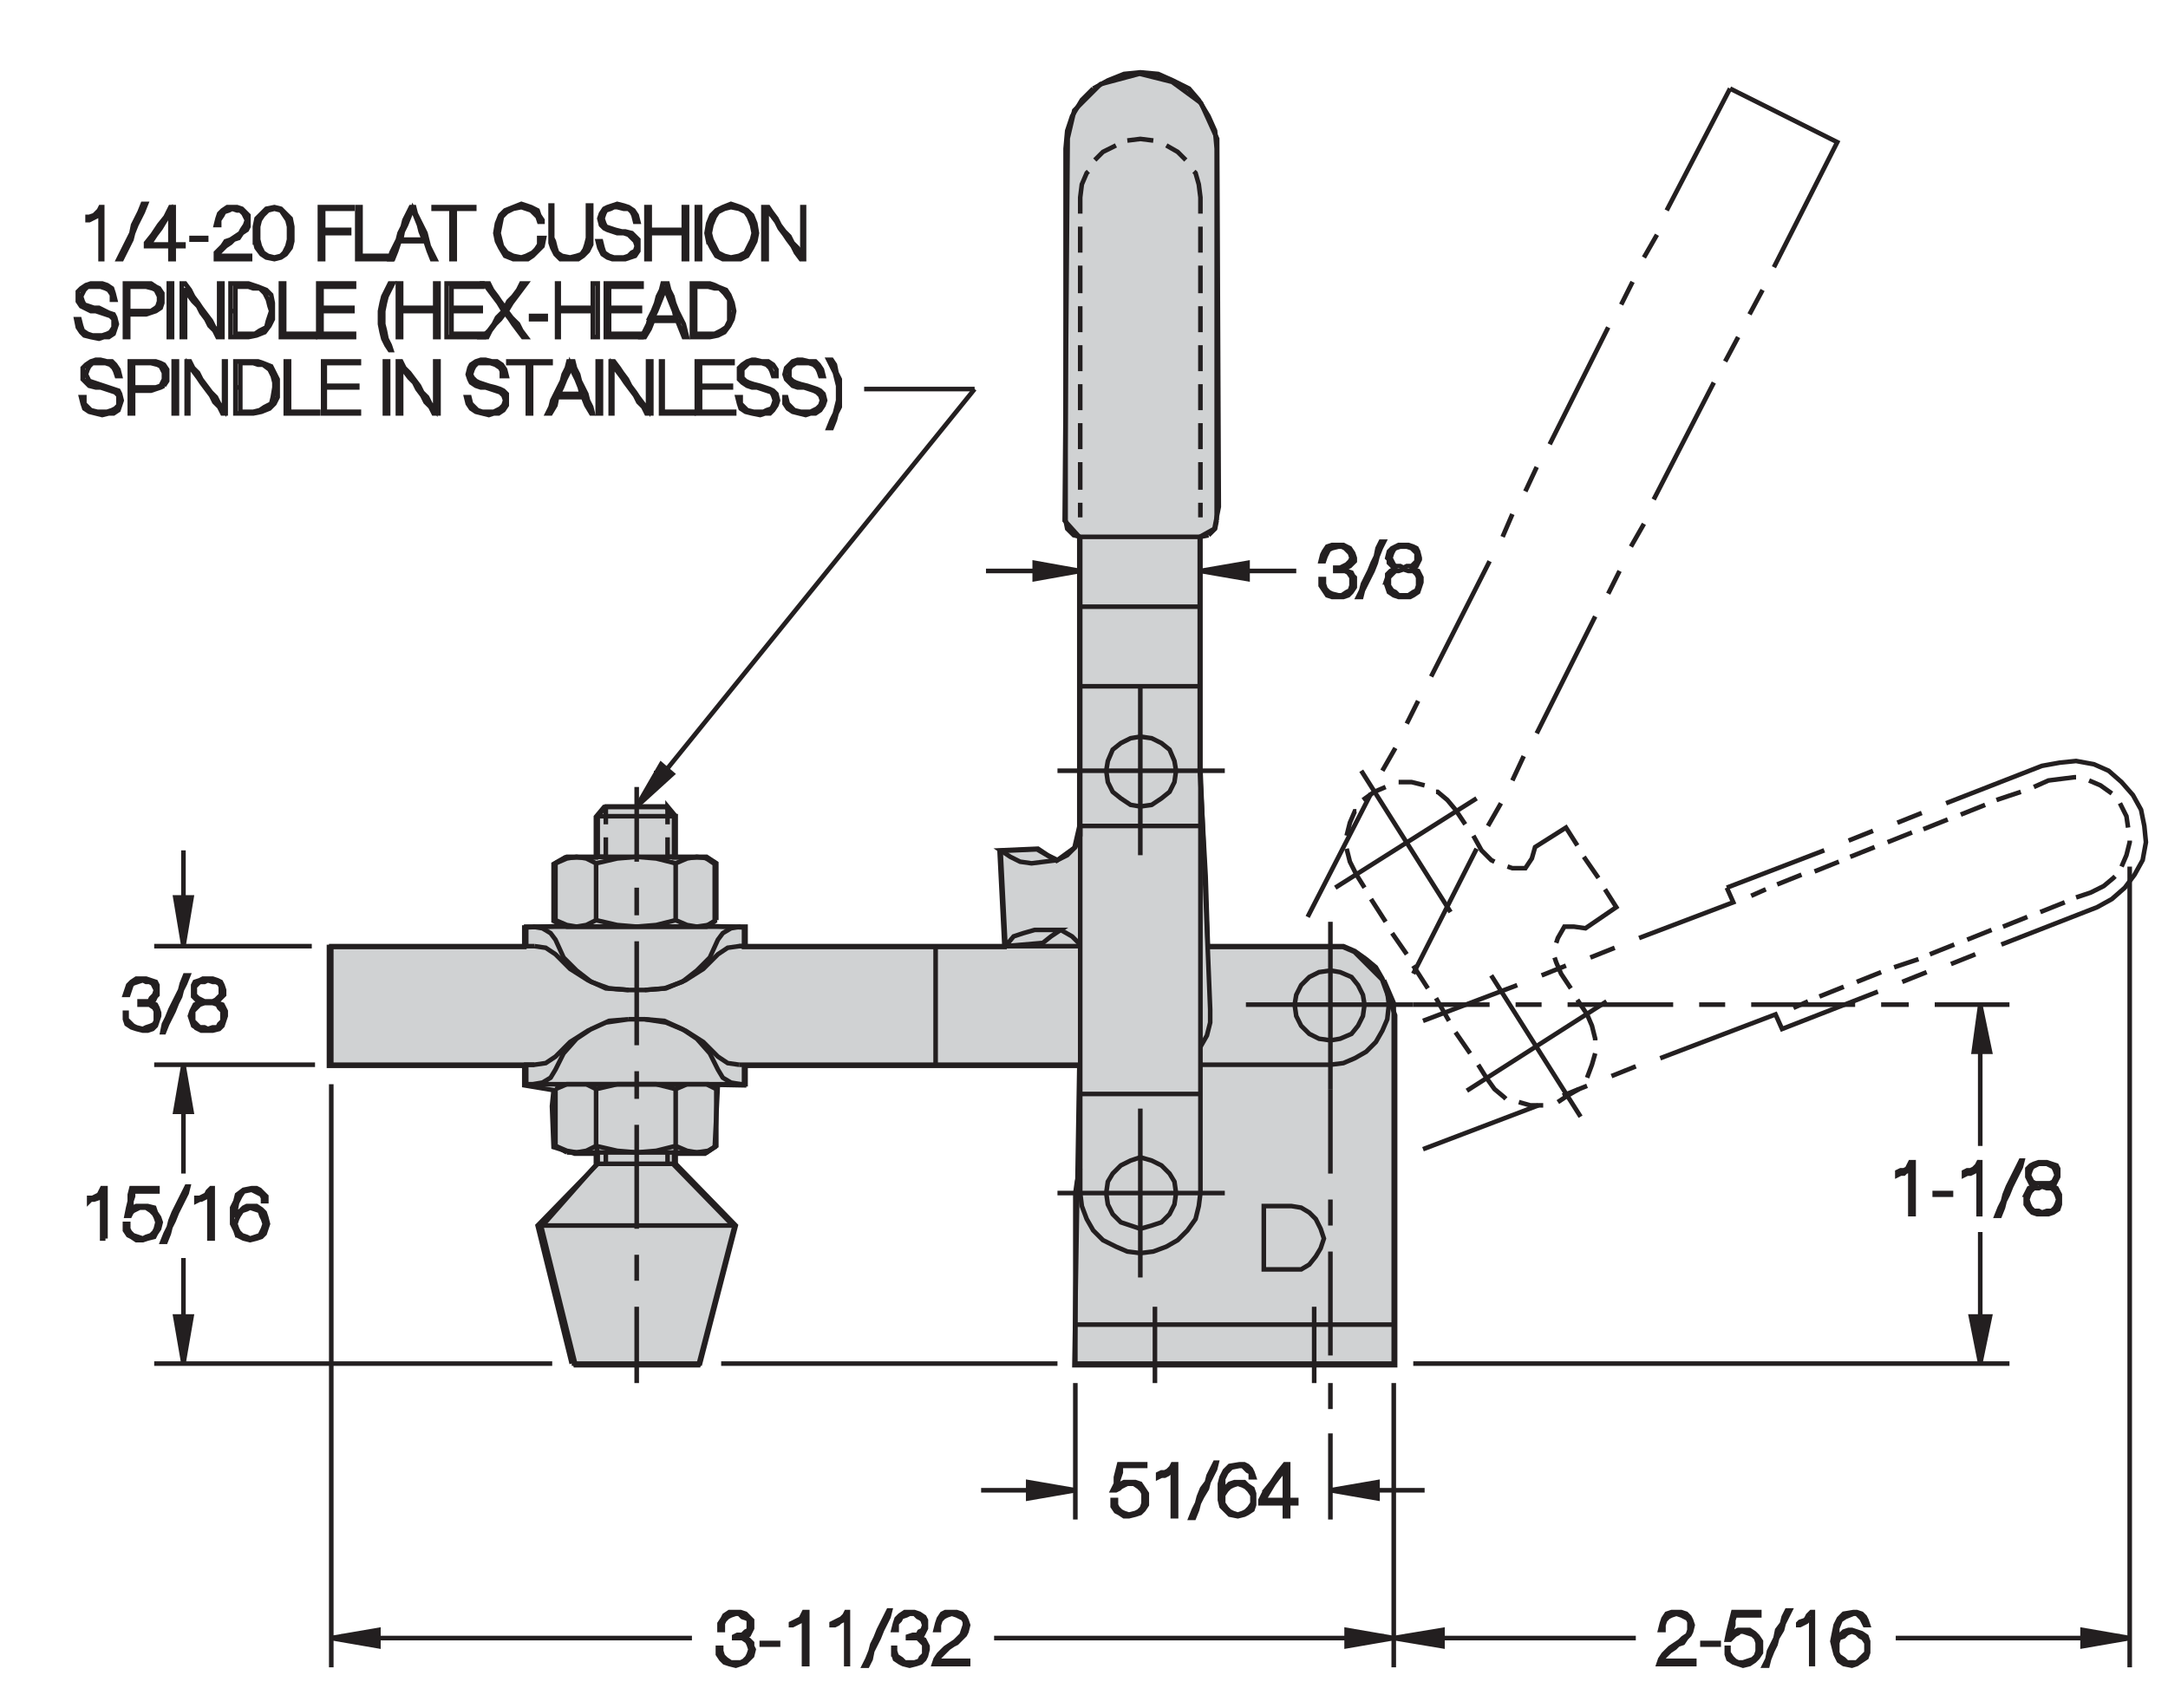 <?xml version="1.0" encoding="utf-8"?>
<!-- Generator: Adobe Illustrator 16.0.0, SVG Export Plug-In . SVG Version: 6.00 Build 0)  -->
<!DOCTYPE svg PUBLIC "-//W3C//DTD SVG 1.1//EN" "http://www.w3.org/Graphics/SVG/1.1/DTD/svg11.dtd">
<svg version="1.1" id="Layer_1" xmlns="http://www.w3.org/2000/svg" xmlns:xlink="http://www.w3.org/1999/xlink" x="0px" y="0px"
	 width="165px" height="130px" viewBox="4.413 5.888 165 130" enable-background="new 4.413 5.888 165 130" xml:space="preserve">
<polygon fill="#D0D2D3" stroke="#231F20" stroke-width="0.35" stroke-miterlimit="3.864" points="29.451,77.976 29.451,87.019 
	44.316,87.019 44.316,88.505 46.545,88.877 46.422,90.091 46.545,93.212 48.156,93.708 49.766,93.708 49.766,94.576 45.615,99.283 
	48.216,109.812 57.57,109.812 60.296,99.283 55.712,94.576 55.712,93.708 58.066,93.708 58.81,93.212 59.047,88.466 61.039,88.505 
	61.039,87.019 86.557,87.019 86.186,109.812 110.59,109.812 110.59,83.179 109.599,80.454 107.492,78.348 106.625,77.976 
	96.345,77.976 96.172,72.591 95.724,64.474 95.724,52.086 95.724,46.759 96.839,46.14 97.172,44.466 97.047,16.454 95.815,13.729 
	93.618,12.119 91.142,11.5 88.172,12.294 86.172,14.294 85.672,16.419 85.442,45.521 86.557,46.759 86.557,68.809 86.186,70.419 
	84.823,71.411 83.336,70.543 80.487,70.667 80.859,77.976 61.039,77.976 61.039,76.49 58.19,76.366 58.81,75.995 58.81,71.659 
	58.066,71.163 55.712,71.163 55.712,68.066 55.093,67.323 50.386,67.323 49.766,68.066 49.766,71.163 47.413,71.163 46.545,71.659 
	46.545,75.995 47.413,76.366 44.316,76.49 44.316,77.976 "/>
<polyline fill="#231F20" stroke="#231F20" stroke-width="0.35" stroke-miterlimit="3.864" points="18.374,70.619 18.374,77.914 
	17.755,74.205 18.992,74.205 18.374,77.914 "/>
<path fill="none" stroke="#231F20" stroke-width="0.35" stroke-miterlimit="3.864" d="M16.148,77.914h11.994 M28.389,86.94H16.148
	 M18.374,86.94v8.283"/>
<polygon fill="#231F20" stroke="#231F20" stroke-width="0.35" stroke-miterlimit="3.864" points="18.992,90.525 18.374,86.94 
	17.755,90.525 "/>
<path fill="none" stroke="#231F20" stroke-width="0.35" stroke-miterlimit="3.864" d="M19.61,84.094l-0.248-0.246l-0.247-0.247
	V83.23v-0.371l0.247-0.247l0.248-0.247l0.371-0.124h0.248H20.6l0.371,0.124l0.124,0.247l0.248,0.247v0.371v0.371l-0.248,0.247
	l-0.124,0.247H20.6l-0.371,0.123l-0.248-0.123L19.61,84.094l-0.124,0.124l0.248,0.124h0.495H20.6l0.495-0.124l0.248-0.246
	l0.124-0.371l0.124-0.371v-0.371l-0.124-0.247l-0.124-0.247l-0.371-0.124h-0.247v-0.123h0.247l0.247-0.248l0.124-0.123l0.124-0.124
	v-0.371l-0.124-0.37l-0.124-0.248L20.97,80.51l-0.371-0.124h-0.371h-0.371L19.61,80.51l-0.371,0.123l-0.124,0.248v0.37v0.371v0.124
	l0.124,0.123l0.247,0.248h0.248v0.123h-0.248l-0.247,0.124l-0.124,0.247l-0.124,0.247l-0.124,0.371l0.124,0.371l0.124,0.371
	l0.371,0.246 M19.486,81.87l-0.247-0.247v-0.371v-0.247l0.247-0.247l0.124-0.124h0.371l0.248-0.123l0.371,0.123h0.248l0.247,0.124
	l0.124,0.247v0.247v0.371L20.97,81.87l-0.124,0.124l-0.248,0.124h-0.371h-0.248l-0.247-0.124L19.486,81.87L19.486,81.87z
	 M18.126,81.747l0.124-0.495l0.248-0.494l0.247-0.617h-0.247l-0.248,0.617l-0.124,0.494l-0.248,0.495l-0.247,0.494l-0.248,0.495
	l-0.247,0.618l-0.247,0.494l-0.124,0.617h0.124l0.247-0.617l0.247-0.494l0.248-0.495l0.247-0.618L18.126,81.747L18.126,81.747z
	 M16.271,81.747l0.124-0.124v-0.371v-0.37l-0.124-0.248L15.9,80.51l-0.371-0.124h-0.247h-0.495l-0.371,0.247l-0.247,0.248
	l-0.124,0.37l-0.124,0.371h0.248l0.124-0.371l0.124-0.37l0.124-0.124l0.371-0.124l0.371-0.123l0.247,0.123h0.248l0.247,0.124
	l0.124,0.247l0.124,0.247l-0.124,0.371l-0.247,0.247l-0.124,0.248h-0.371h-0.371v0.247h0.371h0.371l0.371,0.247l0.124,0.247v0.371
	v0.371l-0.124,0.247l-0.247,0.124l-0.371,0.123l-0.247,0.123l-0.495-0.123l-0.248-0.123l-0.247-0.247l-0.247-0.248v-0.494h-0.124
	v0.494l0.124,0.371l0.371,0.247l0.371,0.123l0.495,0.124h0.371l0.371-0.124l0.247-0.246l0.124-0.371l0.124-0.371v-0.247
	l-0.124-0.371l-0.124-0.247l-0.247-0.124h-0.371l0.248-0.123l0.247-0.124L16.271,81.747L16.271,81.747z M29.625,88.423v44.389
	 M29.625,130.585h27.449 M59.052,131.328v0.494l0.247,0.371l0.248,0.247l0.371,0.124l0.495,0.123l0.371-0.123l0.371-0.124
	l0.247-0.247l0.248-0.247l0.124-0.495l-0.124-0.247v-0.247l-0.248-0.247l-0.247-0.124l-0.248-0.124h0.248l0.247-0.123l0.124-0.247
	l0.124-0.247v-0.247v-0.371l-0.248-0.247l-0.247-0.247l-0.371-0.124h-0.371h-0.495l-0.371,0.247l-0.124,0.248l-0.248,0.371v0.494
	h0.248v-0.494l0.124-0.248l0.247-0.247l0.248-0.124l0.371-0.123h0.248l0.247,0.247l0.371,0.124l0.124,0.123v0.371v0.371
	l-0.247,0.123l-0.248,0.247h-0.371l-0.247,0.123v0.124h0.371h0.247l0.371,0.247l0.124,0.247l0.124,0.371l-0.124,0.371l-0.124,0.247
	l-0.247,0.247l-0.248,0.124h-0.371h-0.371l-0.371-0.247l-0.247-0.247l-0.124-0.371v-0.247H59.052L59.052,131.328z M62.391,131.08
	h0.618h0.618v-0.123h-0.618h-0.618V131.08L62.391,131.08z M65.605,131.328v0.37v0.495v0.371h0.247v-0.495v-0.494v-0.495v-0.494
	v-0.494v-0.494v-0.494v-0.495h-0.247l-0.124,0.247l-0.124,0.248l-0.247,0.123l-0.248,0.124l-0.247,0.124v0.123h0.124l0.248-0.123
	l0.247-0.124l0.247-0.124l0.124-0.123v0.371v0.493v0.371v0.494V131.328L65.605,131.328z M68.82,131.328v0.37v0.495v0.371h0.124
	v-0.495v-0.494v-0.495v-0.494v-0.494v-0.494v-0.494v-0.495H68.82l-0.124,0.247l-0.247,0.248l-0.248,0.123l-0.247,0.124l-0.248,0.124
	v0.123h0.248l0.247-0.123l0.124-0.124l0.248-0.124l0.247-0.123v0.371v0.493v0.371v0.494V131.328L68.82,131.328z M70.675,131.575
	l-0.248,0.618l-0.247,0.494h0.247l0.248-0.494l0.124-0.618l0.247-0.495l0.248-0.494l0.247-0.618l0.248-0.493l0.247-0.495
	l0.124-0.494h-0.124l-0.247,0.494l-0.248,0.495l-0.247,0.493l-0.248,0.618l-0.247,0.494L70.675,131.575L70.675,131.575z
	 M72.406,131.822l0.124,0.371l0.371,0.247l0.247,0.124l0.495,0.123l0.495-0.123l0.371-0.124l0.248-0.247l0.124-0.247l0.124-0.495
	v-0.247l-0.124-0.247l-0.124-0.247l-0.248-0.124l-0.371-0.124h0.247l0.248-0.123l0.124-0.247l0.124-0.247v-0.247v-0.371
	l-0.124-0.247l-0.371-0.247l-0.371-0.124h-0.371h-0.371l-0.371,0.247l-0.248,0.248l-0.124,0.371l-0.124,0.494h0.247v-0.494
	l0.248-0.248l0.124-0.247l0.371-0.124l0.247-0.123h0.371l0.247,0.247l0.247,0.124l0.124,0.123l0.124,0.371l-0.124,0.371
	l-0.248,0.123l-0.124,0.247h-0.371l-0.371,0.123v0.124h0.371h0.371l0.247,0.247l0.248,0.247v0.371v0.371l-0.248,0.247l-0.124,0.247
	l-0.371,0.124h-0.371H73.27l-0.247-0.247l-0.371-0.247l-0.124-0.371v-0.247h-0.124v0.494H72.406z M75.868,131.822l-0.248,0.371
	l-0.124,0.371h0.742h0.618h0.618h0.618v-0.248h-0.495H76.98h-0.618h-0.618l0.124-0.247l0.247-0.247l0.248-0.247l0.247-0.247
	l0.371-0.248l0.247-0.123l0.371-0.371l0.247-0.247l0.124-0.247l0.124-0.494l-0.124-0.371l-0.124-0.247l-0.247-0.247l-0.371-0.124
	h-0.371h-0.495l-0.248,0.124l-0.247,0.371l-0.124,0.371l-0.124,0.494h0.248v-0.371l0.124-0.371l0.248-0.247l0.247-0.124l0.371-0.123
	l0.371,0.123l0.248,0.124l0.247,0.124l0.124,0.247v0.247l-0.124,0.37l-0.124,0.371l-0.247,0.247l-0.248,0.247l-0.371,0.247
	l-0.371,0.248l-0.248,0.247L75.868,131.822L75.868,131.822z"/>
<polyline fill="#231F20" stroke="#231F20" stroke-width="0.35" stroke-miterlimit="3.864" points="80.071,130.585 110.487,130.585 
	106.901,129.967 106.901,131.204 110.487,130.585 "/>
<path fill="none" stroke="#231F20" stroke-width="0.35" stroke-miterlimit="3.864" d="M109.746,130.461h-2.845 M110.487,132.811
	v-21.639 M93.919,117.356h-0.247l-0.124,0.247L93.3,117.85l-0.246,0.124h-0.248l-0.248,0.123v0.246l0.248-0.122h0.248l0.246-0.124
	l0.124-0.123l0.248-0.124v0.371v0.493v0.371v0.495v0.371v0.37v0.495v0.494h0.247v-0.494v-0.495v-0.494v-0.495v-0.494v-0.495v-0.493
	V117.356L93.919,117.356z M91.569,117.356h-0.494H90.58h-0.495H89.59l-0.124,0.494l-0.124,0.493v0.495l-0.248,0.494h0.248
	l0.247-0.123l0.124-0.124l0.248-0.123l0.248-0.124h0.124h0.371l0.371,0.247l0.248,0.247l0.123,0.248v0.371v0.37l-0.123,0.371
	l-0.248,0.247l-0.247,0.124l-0.495,0.124l-0.371-0.124l-0.248-0.124l-0.247-0.247l-0.124-0.247v-0.371h-0.248v0.494l0.248,0.371
	l0.247,0.124l0.371,0.247h0.371l0.495-0.123l0.371-0.124l0.248-0.247l0.246-0.371v-0.494v-0.371l-0.246-0.371l-0.248-0.371
	l-0.371-0.124h-0.495H90.21h-0.248l-0.248,0.124l-0.124,0.124l-0.124,0.123v-0.371l0.124-0.371l0.124-0.369v-0.495h0.495h0.494
	h0.371h0.495V117.356L91.569,117.356z M96.64,117.726l-0.248,0.495l-0.123,0.493l-0.371,0.495l-0.248,0.618l-0.125,0.494
	l-0.248,0.495l-0.246,0.618h0.246l0.248-0.618l0.125-0.495l0.248-0.494l0.371-0.618l0.123-0.495l0.248-0.493l0.248-0.495
	l0.123-0.494h-0.123L96.64,117.726L96.64,117.726z M97.629,117.85l-0.248,0.493l-0.124,0.495v0.742v0.494l0.124,0.494l0.371,0.371
	L98,121.189l0.619,0.123l0.493-0.123l0.248-0.124l0.371-0.247l0.125-0.371v-0.371v-0.494l-0.125-0.371l-0.371-0.247l-0.248-0.248
	h-0.493h-0.248L98,118.839l-0.247,0.247l-0.124,0.124l-0.124,0.371h-0.124l0.124-0.495v-0.618l0.248-0.493l0.371-0.371l0.618-0.124
	h0.247l0.248,0.247l0.123,0.124l0.248,0.124v0.369h0.248l-0.125-0.369l-0.123-0.248l-0.248-0.247l-0.248-0.123h-0.37L98,117.479
	L97.629,117.85L97.629,117.85z M97.752,119.333L98,119.086l0.248-0.123l0.371-0.124l0.371,0.124l0.247,0.123l0.248,0.247
	l0.248,0.371v0.371v0.247l-0.248,0.371l-0.248,0.247l-0.247,0.124l-0.371,0.124l-0.371-0.124L98,120.941l-0.247-0.247l-0.248-0.371
	v-0.247v-0.371L97.752,119.333L97.752,119.333z M100.72,119.333l-0.371,0.742v0.247h0.371h0.495h0.494h0.494v0.495v0.494h0.248
	v-0.494v-0.495h0.616v-0.247h-0.616v-0.742v-0.618v-0.74v-0.618h-0.248l-0.494,0.618l-0.494,0.74L100.72,119.333l0.248,0.124
	l0.371-0.618l0.371-0.495l0.494-0.617v0.495v0.617v0.618v0.618h-0.494h-0.371h-0.371h-0.371l0.371-0.618 M86.254,121.559v-10.387
	 M84.894,109.69H59.299 M46.44,109.69H16.148"/>
<polygon fill="#231F20" stroke="#231F20" stroke-width="0.35" stroke-miterlimit="3.864" points="18.374,109.69 17.755,106.104 
	18.992,106.104 "/>
<path fill="none" stroke="#231F20" stroke-width="0.35" stroke-miterlimit="3.864" d="M17.014,100.417l0.247-0.618l0.124-0.493
	l0.248-0.495l0.247-0.618l0.248-0.494l0.247-0.495l0.248-0.494l0.124-0.495h-0.124l-0.248,0.495l-0.247,0.494l-0.248,0.495
	l-0.247,0.494l-0.248,0.618l-0.124,0.495l-0.247,0.493l-0.248,0.618H17.014L17.014,100.417z M16.148,100.045l0.124-0.247
	l0.248-0.371l0.124-0.493l-0.124-0.371l-0.248-0.371l-0.124-0.371l-0.495-0.123h-0.371h-0.248h-0.247l-0.248,0.123l-0.124,0.124
	l-0.124,0.124l0.124-0.371v-0.371l0.124-0.371v-0.371h0.495h0.495H15.9h0.495v-0.247H15.9h-0.495H14.91h-0.495l-0.124,0.494v0.495
	L14.17,97.82l-0.124,0.618h0.247l0.124-0.247l0.124-0.123l0.248-0.124l0.247-0.124h0.248h0.247l0.371,0.248l0.247,0.247l0.124,0.247
	l0.124,0.371l-0.124,0.493l-0.124,0.247l-0.247,0.248l-0.371,0.123l-0.247,0.124l-0.371-0.124l-0.371-0.123l-0.247-0.248
	l-0.124-0.247v-0.37h-0.248v0.494l0.248,0.371l0.247,0.123l0.371,0.247h0.495l0.371-0.123L16.148,100.045L16.148,100.045z
	 M12.439,100.169v-0.371v-0.493v-0.495v-0.494V97.82v-0.494v-0.495v-0.494h-0.248l-0.124,0.247l-0.124,0.247l-0.248,0.124
	l-0.247,0.123h-0.247v0.248l0.124-0.124h0.247l0.371-0.124l0.124-0.123l0.124-0.124v0.371v0.495v0.371v0.494v0.371v0.493v0.371
	v0.371H12.439L12.439,100.169z M20.352,100.169h0.247v-0.371v-0.493v-0.495v-0.494V97.82v-0.494v-0.495v-0.494h-0.124l-0.247,0.247
	l-0.124,0.247l-0.247,0.124l-0.247,0.123h-0.248v0.248l0.248-0.124h0.124l0.247-0.124l0.248-0.123l0.124-0.124v0.371v0.495v0.371
	v0.494v0.371v0.493v0.371L20.352,100.169L20.352,100.169z M22.454,99.922l0.494,0.247l0.495,0.123l0.495-0.123l0.371-0.124
	l0.247-0.247l0.124-0.371l0.124-0.37l-0.124-0.494l-0.124-0.371l-0.247-0.247l-0.371-0.247h-0.495h-0.247l-0.248,0.123l-0.247,0.248
	l-0.247,0.123l-0.124,0.371v-0.494l0.124-0.619l0.247-0.494l0.247-0.371l0.619-0.124l0.247,0.124l0.247,0.124l0.248,0.123
	l0.124,0.247v0.248h0.248v-0.371l-0.248-0.247l-0.247-0.248l-0.248-0.123h-0.371l-0.619,0.123l-0.494,0.371l-0.124,0.495
	l-0.247,0.494v0.742v0.494l0.247,0.494L22.454,99.922h0.371l-0.247-0.248l-0.124-0.247l-0.124-0.37l0.124-0.371l0.124-0.247
	l0.247-0.37l0.371-0.124l0.247-0.124l0.371,0.124l0.371,0.124l0.124,0.37l0.124,0.247l0.124,0.371l-0.124,0.37l-0.124,0.247
	l-0.124,0.248l-0.371,0.123l-0.371,0.124l-0.247-0.124l-0.371-0.123"/>
<polygon fill="#231F20" stroke="#231F20" stroke-width="0.35" stroke-miterlimit="3.864" points="29.625,130.585 33.211,129.967 
	33.211,131.204 29.625,130.585 "/>
<line fill="none" stroke="#231F20" stroke-width="0.35" stroke-miterlimit="3.864" x1="30.367" y1="130.461" x2="33.211" y2="130.461"/>
<line fill="none" stroke="#231F20" stroke-width="0.35" stroke-miterlimit="3.864" x1="95.774" y1="52.072" x2="86.625" y2="52.072"/>
<polygon fill="none" stroke="#231F20" stroke-width="0.35" stroke-miterlimit="3.864" points="89.715,62.458 89.097,62.953 
	88.728,63.818 88.603,64.56 88.728,65.425 89.097,66.167 89.715,66.662 90.458,67.157 91.199,67.28 92.065,67.157 92.808,66.662 
	93.425,66.167 93.796,65.425 93.919,64.56 93.796,63.818 93.425,62.953 92.808,62.458 92.065,62.087 91.199,61.963 90.458,62.087 
	"/>
<polyline fill="none" stroke="#231F20" stroke-width="0.35" stroke-miterlimit="3.864" points="95.774,64.437 96.517,82.736 
	96.517,83.725 96.269,84.714 95.774,85.58 "/>
<line fill="none" stroke="#231F20" stroke-width="0.35" stroke-miterlimit="3.864" x1="95.774" y1="89.165" x2="86.625" y2="89.165"/>
<polyline fill="none" stroke="#231F20" stroke-width="0.35" stroke-miterlimit="3.864" points="86.625,96.708 86.748,97.697 
	87.119,98.685 87.614,99.551 88.354,100.292 89.345,100.788 90.21,101.159 91.199,101.282 92.188,101.159 93.179,100.788 
	94.043,100.292 94.785,99.551 95.403,98.685 95.649,97.697 95.774,96.708 "/>
<polygon fill="none" stroke="#231F20" stroke-width="0.35" stroke-miterlimit="3.864" points="93.919,96.708 93.796,95.841 
	93.425,95.223 92.808,94.605 92.065,94.235 91.199,93.987 90.458,94.235 89.715,94.605 89.097,95.223 88.728,95.841 88.603,96.708 
	88.728,97.573 89.097,98.315 89.715,98.933 90.458,99.18 91.199,99.427 92.065,99.18 92.808,98.933 93.425,98.315 93.796,97.573 "/>
<polyline fill="none" stroke="#231F20" stroke-width="0.35" stroke-miterlimit="3.864" points="105.666,86.94 106.653,86.816 
	107.521,86.445 108.386,85.951 109.127,85.208 109.622,84.343 109.993,83.477 110.117,82.365 109.993,81.375 109.622,80.385 
	109.127,79.521 108.386,78.903 107.521,78.285 106.653,77.914 105.666,77.914 "/>
<polygon fill="none" stroke="#231F20" stroke-width="0.35" stroke-miterlimit="3.864" points="105.666,79.768 104.801,79.892 
	104.06,80.263 103.438,80.881 103.067,81.623 102.944,82.365 103.067,83.23 103.438,83.972 104.06,84.59 104.801,84.961 
	105.666,85.084 106.407,84.961 107.272,84.59 107.769,83.972 108.14,83.23 108.263,82.365 108.14,81.623 107.769,80.881 
	107.272,80.263 106.407,79.892 "/>
<polyline fill="none" stroke="#231F20" stroke-width="0.35" stroke-miterlimit="3.864" points="95.774,68.764 86.625,68.764 
	86.625,69.505 86.254,70.372 85.635,70.99 84.894,71.361 84.152,70.99 83.41,70.495 80.566,70.619 81.308,71.113 82.05,71.484 
	82.916,71.608 83.904,71.484 84.894,71.361 "/>
<polyline fill="none" stroke="#231F20" stroke-width="0.35" stroke-miterlimit="3.864" points="80.566,70.619 80.937,77.914 
	83.781,77.667 84.399,77.171 85.141,76.677 84.152,76.677 83.163,76.677 82.297,76.924 81.555,77.171 80.937,77.914 "/>
<polyline fill="none" stroke="#231F20" stroke-width="0.35" stroke-miterlimit="3.864" points="85.141,76.677 86.006,77.171 
	86.625,77.79 "/>
<line fill="none" stroke="#231F20" stroke-width="0.35" stroke-miterlimit="3.864" x1="75.62" y1="77.914" x2="75.62" y2="86.94"/>
<polyline fill="none" stroke="#231F20" stroke-width="0.35" stroke-miterlimit="3.864" points="61.154,86.94 61.154,88.423 
	44.462,88.423 44.462,86.94 45.081,86.94 45.946,86.816 46.688,86.322 47.801,85.208 49.161,84.343 50.521,83.725 52.252,83.477 
	50.768,83.601 49.408,84.219 48.295,84.961 47.306,86.074 46.688,87.31 46.317,87.927 45.699,88.299 44.957,88.423 "/>
<polyline fill="none" stroke="#231F20" stroke-width="0.35" stroke-miterlimit="3.864" points="45.081,77.914 45.946,78.037 
	46.688,78.532 47.801,79.645 49.161,80.51 50.521,81.128 52.252,81.251 53.488,81.251 55.096,81.128 56.579,80.51 57.939,79.645 
	59.052,78.532 59.794,78.037 60.66,77.914 61.154,77.914 61.154,76.43 44.462,76.43 44.462,77.914 "/>
<polyline fill="none" stroke="#231F20" stroke-width="0.35" stroke-miterlimit="3.864" points="44.957,76.43 45.699,76.552 
	46.317,76.924 46.688,77.419 47.306,78.779 48.295,79.768 49.408,80.633 50.768,81.128 52.252,81.251 "/>
<polyline fill="none" stroke="#231F20" stroke-width="0.35" stroke-miterlimit="3.864" points="53.488,81.251 54.972,81.128 
	56.332,80.633 57.445,79.768 58.434,78.779 59.052,77.419 59.423,76.924 60.042,76.552 60.783,76.43 "/>
<polyline fill="none" stroke="#231F20" stroke-width="0.35" stroke-miterlimit="3.864" points="60.66,86.94 59.794,86.816 
	59.052,86.322 57.939,85.208 56.579,84.343 55.096,83.725 53.488,83.477 52.252,83.477 "/>
<polyline fill="none" stroke="#231F20" stroke-width="0.35" stroke-miterlimit="3.864" points="53.488,83.477 54.972,83.601 
	56.332,84.219 57.445,84.961 58.434,86.074 59.052,87.31 59.423,87.927 60.042,88.299 60.783,88.423 "/>
<polygon fill="#231F20" stroke="#231F20" stroke-width="0.35" stroke-miterlimit="3.864" points="55.59,64.807 54.725,64.066 
	52.87,67.28 "/>
<line fill="none" stroke="#231F20" stroke-width="0.35" stroke-miterlimit="3.864" x1="54.354" y1="64.56" x2="54.354" y2="65.92"/>
<line fill="none" stroke="#231F20" stroke-width="0.35" stroke-miterlimit="3.864" x1="52.87" y1="67.28" x2="78.588" y2="35.504"/>
<polyline fill="none" stroke="#231F20" stroke-width="0.35" stroke-miterlimit="3.864" points="49.903,68.022 55.837,68.022 
	55.837,71.113 55.219,71.113 55.219,69.629 "/>
<polyline fill="none" stroke="#231F20" stroke-width="0.35" stroke-miterlimit="3.864" points="55.219,68.64 55.219,67.28 
	55.837,68.022 "/>
<polyline fill="none" stroke="#231F20" stroke-width="0.35" stroke-miterlimit="3.864" points="55.219,67.28 50.521,67.28 
	49.903,68.022 49.903,71.113 50.521,71.113 50.521,69.629 "/>
<line fill="none" stroke="#231F20" stroke-width="0.35" stroke-miterlimit="3.864" x1="50.521" y1="68.64" x2="50.521" y2="67.28"/>
<line fill="none" stroke="#231F20" stroke-width="0.35" stroke-miterlimit="3.864" x1="52.87" y1="65.796" x2="52.87" y2="71.484"/>
<line fill="none" stroke="#231F20" stroke-width="0.35" stroke-miterlimit="3.864" x1="52.87" y1="73.462" x2="52.87" y2="75.564"/>
<line fill="none" stroke="#231F20" stroke-width="0.35" stroke-miterlimit="3.864" x1="52.87" y1="77.542" x2="52.87" y2="85.456"/>
<line fill="none" stroke="#231F20" stroke-width="0.35" stroke-miterlimit="3.864" x1="52.87" y1="87.434" x2="52.87" y2="89.536"/>
<line fill="none" stroke="#231F20" stroke-width="0.35" stroke-miterlimit="3.864" x1="52.87" y1="91.514" x2="52.87" y2="99.427"/>
<line fill="none" stroke="#231F20" stroke-width="0.35" stroke-miterlimit="3.864" x1="52.87" y1="101.406" x2="52.87" y2="103.384"/>
<line fill="none" stroke="#231F20" stroke-width="0.35" stroke-miterlimit="3.864" x1="52.87" y1="111.173" x2="52.87" y2="105.363"/>
<polyline fill="none" stroke="#231F20" stroke-width="0.35" stroke-miterlimit="3.864" points="47.924,109.69 57.692,109.69 
	60.412,99.18 55.837,94.482 "/>
<polyline fill="none" stroke="#231F20" stroke-width="0.35" stroke-miterlimit="3.864" points="49.903,94.482 45.328,99.18 
	47.924,109.69 "/>
<line fill="none" stroke="#231F20" stroke-width="0.35" stroke-miterlimit="3.864" x1="45.328" y1="99.18" x2="60.412" y2="99.18"/>
<polyline fill="none" stroke="#231F20" stroke-width="0.35" stroke-miterlimit="3.864" points="86.254,96.708 86.377,95.841 
	86.625,94.853 "/>
<polyline fill="none" stroke="#231F20" stroke-width="0.35" stroke-miterlimit="3.864" points="86.254,96.708 86.254,109.69 
	110.487,109.69 110.487,83.107 110.487,82.241 110.117,81.375 109.746,80.51 "/>
<line fill="none" stroke="#231F20" stroke-width="0.35" stroke-miterlimit="3.864" x1="111.972" y1="82.365" x2="99.235" y2="82.365"/>
<line fill="none" stroke="#231F20" stroke-width="0.35" stroke-miterlimit="3.864" x1="105.666" y1="88.794" x2="105.666" y2="76.059"/>
<line fill="none" stroke="#231F20" stroke-width="0.35" stroke-miterlimit="3.864" x1="95.774" y1="58.13" x2="86.625" y2="58.13"/>
<line fill="none" stroke="#231F20" stroke-width="0.35" stroke-miterlimit="3.864" x1="86.254" y1="106.722" x2="110.487" y2="106.722"/>
<line fill="none" stroke="#231F20" stroke-width="0.35" stroke-miterlimit="3.864" x1="104.431" y1="105.363" x2="104.431" y2="111.173"/>
<line fill="none" stroke="#231F20" stroke-width="0.35" stroke-miterlimit="3.864" x1="92.312" y1="111.173" x2="92.312" y2="105.363"/>
<line fill="none" stroke="#231F20" stroke-width="0.35" stroke-miterlimit="3.864" x1="105.666" y1="77.914" x2="96.392" y2="77.914"/>
<line fill="none" stroke="#231F20" stroke-width="0.35" stroke-miterlimit="3.864" x1="95.774" y1="86.94" x2="105.666" y2="86.94"/>
<line fill="none" stroke="#231F20" stroke-width="0.35" stroke-miterlimit="3.864" x1="91.199" y1="90.278" x2="91.199" y2="103.135"/>
<line fill="none" stroke="#231F20" stroke-width="0.35" stroke-miterlimit="3.864" x1="84.894" y1="96.708" x2="97.629" y2="96.708"/>
<polyline fill="none" stroke="#231F20" stroke-width="0.35" stroke-miterlimit="3.864" points="87.614,12.63 86.748,13.496 
	86.006,14.732 85.635,15.844 85.512,17.205 85.512,45.519 "/>
<line fill="none" stroke="#231F20" stroke-width="0.35" stroke-miterlimit="3.864" x1="86.625" y1="46.755" x2="86.625" y2="96.708"/>
<polyline fill="none" stroke="#231F20" stroke-width="0.35" stroke-miterlimit="3.864" points="95.774,96.708 95.774,46.755 
	86.625,46.755 "/>
<polyline fill="none" stroke="#231F20" stroke-width="0.35" stroke-miterlimit="3.864" points="97.011,45.519 97.011,17.205 
	96.888,15.844 96.392,14.732 95.649,13.496 94.909,12.63 93.672,12.012 92.56,11.517 91.199,11.394 89.963,11.517 88.728,12.012 
	87.614,12.63 "/>
<line fill="none" stroke="#231F20" stroke-width="0.35" stroke-miterlimit="3.864" x1="136.082" y1="12.63" x2="131.26" y2="21.904"/>
<line fill="none" stroke="#231F20" stroke-width="0.35" stroke-miterlimit="3.864" x1="130.519" y1="23.758" x2="129.528" y2="25.489"/>
<line fill="none" stroke="#231F20" stroke-width="0.35" stroke-miterlimit="3.864" x1="128.662" y1="27.343" x2="127.797" y2="29.075"/>
<line fill="none" stroke="#231F20" stroke-width="0.35" stroke-miterlimit="3.864" x1="126.81" y1="30.805" x2="122.356" y2="39.708"/>
<line fill="none" stroke="#231F20" stroke-width="0.35" stroke-miterlimit="3.864" x1="121.368" y1="41.439" x2="120.503" y2="43.293"/>
<line fill="none" stroke="#231F20" stroke-width="0.35" stroke-miterlimit="3.864" x1="119.515" y1="45.025" x2="118.771" y2="46.755"/>
<line fill="none" stroke="#231F20" stroke-width="0.35" stroke-miterlimit="3.864" x1="117.783" y1="48.61" x2="113.332" y2="57.389"/>
<line fill="none" stroke="#231F20" stroke-width="0.35" stroke-miterlimit="3.864" x1="112.342" y1="59.244" x2="111.478" y2="60.974"/>
<line fill="none" stroke="#231F20" stroke-width="0.35" stroke-miterlimit="3.864" x1="110.61" y1="62.83" x2="109.622" y2="64.56"/>
<line fill="none" stroke="#231F20" stroke-width="0.35" stroke-miterlimit="3.864" x1="108.757" y1="66.292" x2="103.935" y2="75.688"/>
<line fill="none" stroke="#231F20" stroke-width="0.35" stroke-miterlimit="3.864" x1="111.972" y1="80.015" x2="116.793" y2="70.495"/>
<line fill="none" stroke="#231F20" stroke-width="0.35" stroke-miterlimit="3.864" x1="117.658" y1="68.764" x2="118.647" y2="67.033"/>
<line fill="none" stroke="#231F20" stroke-width="0.35" stroke-miterlimit="3.864" x1="119.515" y1="65.302" x2="120.379" y2="63.447"/>
<line fill="none" stroke="#231F20" stroke-width="0.35" stroke-miterlimit="3.864" x1="121.368" y1="61.716" x2="125.819" y2="52.814"/>
<line fill="none" stroke="#231F20" stroke-width="0.35" stroke-miterlimit="3.864" x1="126.81" y1="51.083" x2="127.674" y2="49.352"/>
<line fill="none" stroke="#231F20" stroke-width="0.35" stroke-miterlimit="3.864" x1="128.539" y1="47.498" x2="129.528" y2="45.766"/>
<line fill="none" stroke="#231F20" stroke-width="0.35" stroke-miterlimit="3.864" x1="130.271" y1="43.912" x2="134.847" y2="35.009"/>
<line fill="none" stroke="#231F20" stroke-width="0.35" stroke-miterlimit="3.864" x1="135.711" y1="33.402" x2="136.699" y2="31.547"/>
<line fill="none" stroke="#231F20" stroke-width="0.35" stroke-miterlimit="3.864" x1="137.563" y1="29.817" x2="138.556" y2="27.962"/>
<polyline fill="none" stroke="#231F20" stroke-width="0.35" stroke-miterlimit="3.864" points="139.42,26.231 144.242,16.71 
	136.082,12.63 "/>
<polyline fill="none" stroke="#231F20" stroke-width="0.35" stroke-miterlimit="3.864" points="135.834,73.462 136.328,74.575 
	129.158,77.295 "/>
<line fill="none" stroke="#231F20" stroke-width="0.35" stroke-miterlimit="3.864" x1="127.304" y1="78.037" x2="125.449" y2="78.779"/>
<line fill="none" stroke="#231F20" stroke-width="0.35" stroke-miterlimit="3.864" x1="123.595" y1="79.397" x2="121.739" y2="80.139"/>
<line fill="none" stroke="#231F20" stroke-width="0.35" stroke-miterlimit="3.864" x1="119.885" y1="80.881" x2="112.713" y2="83.601"/>
<line fill="none" stroke="#231F20" stroke-width="0.35" stroke-miterlimit="3.864" x1="112.713" y1="93.369" x2="121.492" y2="90.031"/>
<line fill="none" stroke="#231F20" stroke-width="0.35" stroke-miterlimit="3.864" x1="123.347" y1="89.289" x2="125.201" y2="88.546"/>
<line fill="none" stroke="#231F20" stroke-width="0.35" stroke-miterlimit="3.864" x1="127.058" y1="87.805" x2="128.91" y2="87.063"/>
<polyline fill="none" stroke="#231F20" stroke-width="0.35" stroke-miterlimit="3.864" points="130.767,86.445 139.543,83.107 
	140.039,84.219 147.334,81.375 "/>
<line fill="none" stroke="#231F20" stroke-width="0.35" stroke-miterlimit="3.864" x1="149.188" y1="80.633" x2="151.043" y2="79.892"/>
<line fill="none" stroke="#231F20" stroke-width="0.35" stroke-miterlimit="3.864" x1="152.896" y1="79.274" x2="154.752" y2="78.532"/>
<polyline fill="none" stroke="#231F20" stroke-width="0.35" stroke-miterlimit="3.864" points="156.729,77.79 164.024,74.946 
	165.14,74.328 166.127,73.462 166.869,72.473 167.485,71.361 167.733,70 167.61,68.764 167.362,67.528 166.746,66.415 
	165.879,65.425 164.892,64.56 163.776,64.066 162.418,63.818 161.183,63.942 159.819,64.189 152.524,67.033 "/>
<line fill="none" stroke="#231F20" stroke-width="0.35" stroke-miterlimit="3.864" x1="150.672" y1="67.775" x2="148.815" y2="68.517"/>
<line fill="none" stroke="#231F20" stroke-width="0.35" stroke-miterlimit="3.864" x1="146.963" y1="69.135" x2="145.106" y2="69.876"/>
<line fill="none" stroke="#231F20" stroke-width="0.35" stroke-miterlimit="3.864" x1="143.254" y1="70.619" x2="135.834" y2="73.462"/>
<line fill="none" stroke="#231F20" stroke-width="0.35" stroke-miterlimit="3.864" x1="91.199" y1="70.99" x2="91.199" y2="58.254"/>
<line fill="none" stroke="#231F20" stroke-width="0.35" stroke-miterlimit="3.864" x1="84.894" y1="64.56" x2="97.629" y2="64.56"/>
<line fill="none" stroke="#231F20" stroke-width="0.35" stroke-miterlimit="3.864" x1="86.625" y1="77.914" x2="60.66" y2="77.914"/>
<polyline fill="none" stroke="#231F20" stroke-width="0.35" stroke-miterlimit="3.864" points="58.929,75.935 58.929,71.608 
	58.311,71.237 57.445,71.113 56.703,71.237 55.837,71.608 55.837,75.935 56.703,76.306 57.445,76.43 58.311,76.306 58.929,75.935 
	58.187,76.43 47.553,76.43 46.688,75.935 47.553,76.306 48.295,76.43 49.037,76.306 49.779,75.935 51.386,76.306 52.87,76.43 
	54.354,76.306 55.837,75.935 "/>
<polyline fill="none" stroke="#231F20" stroke-width="0.35" stroke-miterlimit="3.864" points="55.837,71.608 54.354,71.237 
	52.87,71.113 51.386,71.237 49.779,71.608 49.779,75.935 "/>
<polyline fill="none" stroke="#231F20" stroke-width="0.35" stroke-miterlimit="3.864" points="46.688,75.935 46.688,71.608 
	47.553,71.113 58.187,71.113 58.929,71.608 "/>
<polyline fill="none" stroke="#231F20" stroke-width="0.35" stroke-miterlimit="3.864" points="49.779,71.608 49.037,71.237 
	48.295,71.113 47.553,71.237 46.688,71.608 "/>
<polyline fill="none" stroke="#231F20" stroke-width="0.35" stroke-miterlimit="3.864" points="45.081,77.914 29.625,77.914 
	29.625,86.94 45.081,86.94 "/>
<polyline fill="none" stroke="#231F20" stroke-width="0.35" stroke-miterlimit="3.864" points="46.688,88.794 46.688,93.122 
	47.553,93.493 48.295,93.617 49.037,93.493 49.779,93.122 51.386,93.493 52.87,93.617 54.354,93.493 55.837,93.122 56.703,93.493 
	57.445,93.617 58.311,93.493 58.929,93.122 58.929,88.794 58.311,88.423 57.445,88.423 56.703,88.423 55.837,88.794 55.837,93.122 
	55.837,93.617 55.837,94.482 49.903,94.482 49.903,93.617 49.779,93.122 49.779,88.794 49.037,88.423 48.295,88.423 47.553,88.423 
	46.688,88.794 47.553,88.423 58.187,88.423 58.929,88.794 "/>
<polyline fill="none" stroke="#231F20" stroke-width="0.35" stroke-miterlimit="3.864" points="55.837,88.794 54.354,88.423 
	52.87,88.423 51.386,88.423 49.779,88.794 "/>
<line fill="none" stroke="#231F20" stroke-width="0.35" stroke-miterlimit="3.864" x1="50.521" y1="93.617" x2="50.521" y2="94.482"/>
<polyline fill="none" stroke="#231F20" stroke-width="0.35" stroke-miterlimit="3.864" points="47.553,93.617 58.187,93.617 
	58.929,93.122 "/>
<line fill="none" stroke="#231F20" stroke-width="0.35" stroke-miterlimit="3.864" x1="55.219" y1="93.617" x2="55.219" y2="94.482"/>
<line fill="none" stroke="#231F20" stroke-width="0.35" stroke-miterlimit="3.864" x1="47.553" y1="93.617" x2="46.688" y2="93.122"/>
<line fill="none" stroke="#231F20" stroke-width="0.35" stroke-miterlimit="3.864" x1="60.66" y1="86.94" x2="86.625" y2="86.94"/>
<polyline fill="#231F20" stroke="#231F20" stroke-width="0.35" stroke-miterlimit="3.864" points="79.453,49.352 83.163,49.352 
	86.625,49.352 83.163,48.734 83.163,49.969 86.625,49.352 "/>
<polyline fill="#231F20" stroke="#231F20" stroke-width="0.35" stroke-miterlimit="3.864" points="95.774,49.352 99.36,48.734 
	99.36,49.969 95.774,49.352 99.36,49.352 103.067,49.352 "/>
<polygon fill="none" stroke="#231F20" stroke-width="0.35" stroke-miterlimit="3.864" points="104.924,49.969 104.924,50.465 
	105.171,50.835 105.418,51.207 105.789,51.331 106.283,51.331 106.653,51.331 107.024,51.207 107.272,50.959 107.521,50.588 
	107.521,50.217 107.521,49.846 107.396,49.723 107.272,49.476 106.901,49.352 106.653,49.228 106.653,49.105 106.901,49.105 
	107.149,48.981 107.272,48.857 107.521,48.61 107.521,48.363 107.396,47.992 107.149,47.621 106.901,47.498 106.653,47.374 
	106.283,47.374 105.789,47.374 105.418,47.498 105.171,47.869 105.047,48.116 104.924,48.61 105.171,48.61 105.295,48.24 
	105.418,47.992 105.542,47.745 105.789,47.621 106.283,47.498 106.53,47.498 106.778,47.621 107.024,47.869 107.149,47.992 
	107.272,48.363 107.149,48.61 106.901,48.857 106.653,48.981 106.407,49.105 106.037,49.105 106.037,49.352 106.407,49.352 
	106.778,49.352 107.024,49.476 107.272,49.846 107.272,50.217 107.272,50.465 107.149,50.835 106.901,50.959 106.53,51.207 
	106.283,51.207 105.789,51.083 105.542,50.959 105.295,50.712 105.171,50.341 105.171,49.969 "/>
<polygon fill="none" stroke="#231F20" stroke-width="0.35" stroke-miterlimit="3.864" points="108.14,50.341 108.015,50.835 
	107.769,51.331 108.015,51.331 108.14,50.835 108.386,50.341 108.633,49.846 108.881,49.352 109.127,48.734 109.252,48.24 
	109.498,47.621 109.746,47.126 109.498,47.126 109.252,47.621 109.127,48.24 108.881,48.734 108.633,49.352 108.386,49.846 "/>
<polyline fill="none" stroke="#231F20" stroke-width="0.35" stroke-miterlimit="3.864" points="109.869,50.217 109.993,50.588 
	110.117,50.959 110.487,51.207 110.858,51.331 111.229,51.331 111.726,51.331 111.972,51.207 112.342,50.959 112.466,50.588 
	112.59,50.217 112.59,49.846 112.466,49.599 112.342,49.352 111.972,49.228 111.726,49.105 111.972,49.105 112.22,48.981 
	112.342,48.734 112.466,48.487 112.466,48.363 112.342,47.869 112.22,47.621 111.972,47.498 111.601,47.374 111.229,47.374 
	110.858,47.374 110.61,47.498 110.362,47.621 110.117,47.869 109.993,48.363 110.117,48.487 110.117,48.734 110.362,48.981 
	110.487,49.105 110.733,49.105 110.487,49.228 110.24,49.352 109.993,49.599 109.993,49.846 109.869,50.217 110.117,50.217 
	110.117,49.846 110.362,49.599 110.61,49.352 110.858,49.352 111.229,49.228 111.601,49.352 111.972,49.352 112.22,49.599 
	112.342,49.846 112.342,50.217 112.342,50.465 112.22,50.835 111.972,50.959 111.601,51.207 111.229,51.207 110.858,51.207 
	110.61,50.959 110.362,50.835 110.117,50.465 110.117,50.217 "/>
<polygon fill="none" stroke="#231F20" stroke-width="0.35" stroke-miterlimit="3.864" points="110.487,48.857 110.362,48.61 
	110.24,48.363 110.362,47.992 110.487,47.745 110.61,47.621 110.981,47.498 111.229,47.498 111.478,47.498 111.849,47.621 
	111.972,47.745 112.22,47.992 112.22,48.363 112.22,48.61 111.972,48.857 111.849,48.981 111.478,48.981 111.229,49.105 
	110.981,48.981 110.61,48.981 "/>
<line fill="none" stroke="#231F20" stroke-width="0.35" stroke-miterlimit="3.864" x1="18.374" y1="101.653" x2="18.374" y2="109.69"/>
<polyline fill="none" stroke="#231F20" stroke-width="0.35" stroke-miterlimit="3.864" points="165.14,66.292 164.271,65.673 
	163.406,65.302 "/>
<polyline fill="none" stroke="#231F20" stroke-width="0.35" stroke-miterlimit="3.864" points="162.418,65.055 162.295,65.055 
	161.306,65.177 160.315,65.302 159.203,65.796 "/>
<line fill="none" stroke="#231F20" stroke-width="0.35" stroke-miterlimit="3.864" x1="158.213" y1="66.167" x2="156.358" y2="66.786"/>
<line fill="none" stroke="#231F20" stroke-width="0.35" stroke-miterlimit="3.864" x1="155.494" y1="67.157" x2="153.64" y2="67.898"/>
<line fill="none" stroke="#231F20" stroke-width="0.35" stroke-miterlimit="3.864" x1="152.649" y1="68.269" x2="150.795" y2="69.01"/>
<line fill="none" stroke="#231F20" stroke-width="0.35" stroke-miterlimit="3.864" x1="149.931" y1="69.258" x2="148.074" y2="70"/>
<line fill="none" stroke="#231F20" stroke-width="0.35" stroke-miterlimit="3.864" x1="147.086" y1="70.372" x2="145.229" y2="71.113"/>
<line fill="none" stroke="#231F20" stroke-width="0.35" stroke-miterlimit="3.864" x1="144.365" y1="71.484" x2="142.513" y2="72.226"/>
<line fill="none" stroke="#231F20" stroke-width="0.35" stroke-miterlimit="3.864" x1="141.521" y1="72.473" x2="139.668" y2="73.215"/>
<line fill="none" stroke="#231F20" stroke-width="0.35" stroke-miterlimit="3.864" x1="138.804" y1="73.586" x2="137.688" y2="74.081"/>
<line fill="none" stroke="#231F20" stroke-width="0.35" stroke-miterlimit="3.864" x1="140.903" y1="82.612" x2="142.017" y2="82.118"/>
<line fill="none" stroke="#231F20" stroke-width="0.35" stroke-miterlimit="3.864" x1="142.883" y1="81.747" x2="144.735" y2="81.004"/>
<line fill="none" stroke="#231F20" stroke-width="0.35" stroke-miterlimit="3.864" x1="145.728" y1="80.633" x2="147.58" y2="79.892"/>
<line fill="none" stroke="#231F20" stroke-width="0.35" stroke-miterlimit="3.864" x1="148.569" y1="79.521" x2="150.424" y2="78.903"/>
<line fill="none" stroke="#231F20" stroke-width="0.35" stroke-miterlimit="3.864" x1="151.289" y1="78.532" x2="153.146" y2="77.79"/>
<line fill="none" stroke="#231F20" stroke-width="0.35" stroke-miterlimit="3.864" x1="154.133" y1="77.419" x2="155.987" y2="76.677"/>
<line fill="none" stroke="#231F20" stroke-width="0.35" stroke-miterlimit="3.864" x1="156.854" y1="76.43" x2="158.709" y2="75.688"/>
<line fill="none" stroke="#231F20" stroke-width="0.35" stroke-miterlimit="3.864" x1="159.696" y1="75.317" x2="161.554" y2="74.575"/>
<polyline fill="none" stroke="#231F20" stroke-width="0.35" stroke-miterlimit="3.864" points="162.418,74.205 163.531,73.833 
	164.521,73.338 165.263,72.719 165.385,72.597 "/>
<polyline fill="none" stroke="#231F20" stroke-width="0.35" stroke-miterlimit="3.864" points="165.879,71.855 166.25,70.99 
	166.498,70 166.498,69.876 "/>
<polyline fill="none" stroke="#231F20" stroke-width="0.35" stroke-miterlimit="3.864" points="166.375,68.887 166.25,68.022 
	165.756,67.033 "/>
<polyline fill="none" stroke="#231F20" stroke-width="0.35" stroke-miterlimit="3.864" points="96.392,46.631 96.888,46.137 
	97.011,45.519 "/>
<line fill="none" stroke="#231F20" stroke-width="0.35" stroke-miterlimit="3.864" x1="96.392" y1="46.631" x2="95.774" y2="46.755"/>
<polyline fill="none" stroke="#231F20" stroke-width="0.35" stroke-miterlimit="3.864" points="86.625,46.755 86.13,46.631 
	85.635,46.137 85.512,45.519 "/>
<polyline fill="none" stroke="#231F20" stroke-width="0.35" stroke-miterlimit="3.864" points="16.89,35.256 17.137,34.885 
	17.137,34.515 17.137,34.02 16.89,33.65 16.643,33.526 16.271,33.402 15.901,33.402 15.53,33.402 15.035,33.402 14.665,33.402 
	14.293,33.402 14.293,33.897 14.293,34.391 14.293,34.885 14.293,35.38 14.293,35.875 14.293,36.37 14.293,36.864 14.293,37.359 
	14.541,37.359 14.541,36.988 14.541,36.494 14.541,36.123 14.541,35.627 15.159,35.627 15.901,35.627 16.271,35.504 16.643,35.38 
	16.89,35.256 16.643,35.256 16.271,35.38 15.901,35.38 15.283,35.38 14.541,35.38 14.541,34.885 14.541,34.515 14.541,34.02 
	14.541,33.526 14.912,33.526 15.283,33.526 15.53,33.526 15.901,33.526 16.396,33.65 16.643,33.773 16.766,34.02 16.89,34.267 
	16.89,34.515 16.89,34.762 16.766,35.009 16.643,35.256 "/>
<polygon fill="none" stroke="#231F20" stroke-width="0.35" stroke-miterlimit="3.864" points="17.632,35.38 17.632,35.875 
	17.632,36.37 17.632,36.864 17.632,37.359 17.879,37.359 17.879,36.864 17.879,36.37 17.879,35.875 17.879,35.38 17.879,34.885 
	17.879,34.391 17.879,33.897 17.879,33.402 17.632,33.402 17.632,33.897 17.632,34.391 17.632,34.885 "/>
<polygon fill="none" stroke="#231F20" stroke-width="0.35" stroke-miterlimit="3.864" points="18.745,35.504 18.745,35.009 
	18.745,34.638 18.745,34.144 18.745,33.65 19.116,34.144 19.486,34.638 19.734,35.009 20.104,35.504 20.476,35.999 20.723,36.494 
	21.094,36.864 21.341,37.359 21.588,37.359 21.588,36.864 21.588,36.37 21.588,35.875 21.588,35.38 21.588,34.885 21.588,34.391 
	21.588,33.897 21.588,33.402 21.465,33.402 21.465,33.897 21.465,34.267 21.465,34.762 21.465,35.256 21.465,35.751 21.465,36.123 
	21.465,36.617 21.465,37.112 21.094,36.617 20.847,36.123 20.476,35.751 20.104,35.256 19.734,34.762 19.486,34.267 19.116,33.897 
	18.868,33.402 18.621,33.402 18.621,33.897 18.621,34.391 18.621,34.885 18.621,35.38 18.621,35.875 18.621,36.37 18.621,36.864 
	18.621,37.359 18.745,37.359 18.745,36.864 18.745,36.494 18.745,35.999 "/>
<polyline fill="none" stroke="#231F20" stroke-width="0.35" stroke-miterlimit="3.864" points="22.701,35.38 22.701,34.885 
	22.701,34.515 22.701,34.02 22.701,33.526 23.196,33.526 23.69,33.526 24.061,33.65 24.432,33.65 24.927,34.02 25.174,34.515 
	25.298,35.009 25.298,35.38 25.174,36.123 25.05,36.617 24.556,36.864 24.185,37.112 23.69,37.235 23.196,37.235 22.701,37.235 
	22.701,36.741 22.701,36.246 22.701,35.875 22.701,35.38 22.33,35.38 22.33,35.875 22.33,36.37 22.33,36.864 22.33,37.359 
	22.948,37.359 23.69,37.359 24.309,37.235 24.927,36.988 25.298,36.617 25.545,36.123 25.545,35.38 25.545,34.762 25.298,34.267 
	25.05,33.773 24.432,33.526 24.061,33.402 23.69,33.402 23.072,33.402 22.33,33.402 22.33,33.897 22.33,34.391 22.33,34.885 
	22.33,35.38 "/>
<polygon fill="none" stroke="#231F20" stroke-width="0.35" stroke-miterlimit="3.864" points="26.163,35.38 26.163,35.875 
	26.163,36.37 26.163,36.864 26.163,37.359 26.781,37.359 27.399,37.359 28.018,37.359 28.636,37.359 28.636,37.235 28.142,37.235 
	27.523,37.235 27.029,37.235 26.411,37.235 26.411,36.741 26.411,36.246 26.411,35.751 26.411,35.256 26.411,34.762 26.411,34.391 
	26.411,33.897 26.411,33.402 26.163,33.402 26.163,33.897 26.163,34.391 26.163,34.885 "/>
<polygon fill="none" stroke="#231F20" stroke-width="0.35" stroke-miterlimit="3.864" points="29.007,35.38 29.007,35.875 
	29.007,36.37 29.007,36.864 29.007,37.359 29.625,37.359 30.367,37.359 30.985,37.359 31.727,37.359 31.727,37.235 30.985,37.235 
	30.491,37.235 29.873,37.235 29.131,37.235 29.131,36.741 29.131,36.246 29.131,35.875 29.131,35.38 29.749,35.38 30.367,35.38 
	30.985,35.38 31.604,35.38 31.604,35.256 30.985,35.256 30.367,35.256 29.749,35.256 29.131,35.256 29.131,34.762 29.131,34.391 
	29.131,34.02 29.131,33.526 29.873,33.526 30.367,33.526 30.985,33.526 31.727,33.526 31.727,33.402 30.985,33.402 30.367,33.402 
	29.625,33.402 29.007,33.402 29.007,33.897 29.007,34.391 29.007,34.885 "/>
<polygon fill="none" stroke="#231F20" stroke-width="0.35" stroke-miterlimit="3.864" points="33.706,35.38 33.706,35.875 
	33.706,36.37 33.706,36.864 33.706,37.359 33.953,37.359 33.953,36.864 33.953,36.37 33.953,35.875 33.953,35.38 33.953,34.885 
	33.953,34.391 33.953,33.897 33.953,33.402 33.706,33.402 33.706,33.897 33.706,34.391 33.706,34.885 "/>
<polygon fill="none" stroke="#231F20" stroke-width="0.35" stroke-miterlimit="3.864" points="34.942,35.504 34.942,35.009 
	34.942,34.638 34.942,34.144 34.942,33.65 35.189,34.144 35.56,34.638 35.931,35.009 36.178,35.504 36.549,35.999 36.796,36.494 
	37.167,36.864 37.415,37.359 37.786,37.359 37.786,36.864 37.786,36.37 37.786,35.875 37.786,35.38 37.786,34.885 37.786,34.391 
	37.786,33.897 37.786,33.402 37.538,33.402 37.538,33.897 37.538,34.267 37.538,34.762 37.538,35.256 37.538,35.751 37.538,36.123 
	37.538,36.617 37.538,37.112 37.167,36.617 36.92,36.123 36.549,35.751 36.302,35.256 35.931,34.762 35.56,34.267 35.189,33.897 
	34.942,33.402 34.695,33.402 34.695,33.897 34.695,34.391 34.695,34.885 34.695,35.38 34.695,35.875 34.695,36.37 34.695,36.864 
	34.695,37.359 34.942,37.359 34.942,36.864 34.942,36.494 34.942,35.999 "/>
<polygon fill="none" stroke="#231F20" stroke-width="0.35" stroke-miterlimit="3.864" points="39.888,36.123 40.011,36.617 
	40.258,36.988 40.629,37.235 41.124,37.359 41.619,37.482 41.989,37.359 42.36,37.359 42.731,37.112 42.979,36.741 42.979,36.37 
	42.979,35.875 42.731,35.627 42.484,35.504 42.113,35.38 41.619,35.256 41.248,35.133 40.877,35.009 40.629,34.885 40.382,34.638 
	40.258,34.391 40.382,34.02 40.506,33.773 40.753,33.526 41.124,33.526 41.371,33.526 41.742,33.526 42.113,33.65 42.484,33.897 
	42.608,34.144 42.608,34.515 42.979,34.515 42.855,34.02 42.608,33.65 42.237,33.402 41.866,33.402 41.371,33.279 41,33.279 
	40.629,33.402 40.258,33.65 40.135,33.897 40.011,34.391 40.135,34.762 40.258,35.009 40.629,35.256 41,35.38 41.371,35.38 
	41.742,35.504 42.113,35.627 42.484,35.751 42.731,35.999 42.855,36.37 42.731,36.741 42.484,36.988 42.237,37.112 41.989,37.235 
	41.619,37.235 41.124,37.235 40.753,37.112 40.506,36.864 40.258,36.617 40.135,36.123 "/>
<polygon fill="none" stroke="#231F20" stroke-width="0.35" stroke-miterlimit="3.864" points="44.586,35.999 44.586,36.37 
	44.586,36.864 44.586,37.359 44.833,37.359 44.833,36.864 44.833,36.37 44.833,35.999 44.833,35.504 44.833,35.009 44.833,34.515 
	44.833,34.02 44.833,33.526 45.575,33.526 46.317,33.526 46.317,33.402 45.822,33.402 45.452,33.402 45.081,33.402 44.709,33.402 
	44.339,33.402 43.968,33.402 43.597,33.402 43.102,33.402 43.102,33.526 43.844,33.526 44.586,33.526 44.586,34.02 44.586,34.515 
	44.586,35.009 44.586,35.504 "/>
<polyline fill="none" stroke="#231F20" stroke-width="0.35" stroke-miterlimit="3.864" points="46.688,35.875 46.44,36.37 
	46.317,36.864 46.07,37.359 46.317,37.359 46.688,36.741 46.812,36.123 47.306,36.123 47.801,36.123 48.295,36.123 48.79,36.123 
	49.037,36.741 49.408,37.359 49.532,37.359 49.408,36.864 49.161,36.37 49.037,35.875 48.79,35.38 48.542,34.885 48.419,34.391 
	48.171,33.897 48.048,33.402 47.677,33.402 47.553,33.897 47.306,34.391 47.183,34.885 46.935,35.38 46.688,35.875 46.935,35.875 
	47.183,35.38 47.43,34.762 47.677,34.267 47.801,33.65 48.048,34.267 48.295,34.762 48.542,35.38 48.666,35.875 48.295,35.875 
	47.801,35.875 47.43,35.875 46.935,35.875 "/>
<polygon fill="none" stroke="#231F20" stroke-width="0.35" stroke-miterlimit="3.864" points="49.903,35.875 49.903,36.37 
	49.903,36.864 49.903,37.359 50.15,37.359 50.15,36.864 50.15,36.37 50.15,35.875 50.15,35.38 50.15,34.885 50.15,34.391 
	50.15,33.897 50.15,33.402 49.903,33.402 49.903,33.897 49.903,34.391 49.903,34.885 49.903,35.38 "/>
<polygon fill="none" stroke="#231F20" stroke-width="0.35" stroke-miterlimit="3.864" points="51.016,35.999 51.016,35.504 
	51.016,35.009 51.016,34.638 51.016,34.144 51.016,33.65 51.386,34.144 51.757,34.638 52.004,35.009 52.375,35.504 52.747,35.999 
	52.994,36.494 53.365,36.864 53.612,37.359 53.983,37.359 53.983,36.864 53.983,36.37 53.983,35.875 53.983,35.38 53.983,34.885 
	53.983,34.391 53.983,33.897 53.983,33.402 53.735,33.402 53.735,33.897 53.735,34.267 53.735,34.762 53.735,35.256 53.735,35.751 
	53.735,36.123 53.735,36.617 53.735,37.112 53.365,36.617 52.994,36.123 52.747,35.751 52.375,35.256 52.128,34.762 51.757,34.267 
	51.51,33.897 51.139,33.402 50.892,33.402 50.892,33.897 50.892,34.391 50.892,34.885 50.892,35.38 50.892,35.875 50.892,36.37 
	50.892,36.864 50.892,37.359 51.016,37.359 51.016,36.864 51.016,36.494 "/>
<polygon fill="none" stroke="#231F20" stroke-width="0.35" stroke-miterlimit="3.864" points="54.725,35.875 54.725,36.37 
	54.725,36.864 54.725,37.359 55.219,37.359 55.837,37.359 56.579,37.359 57.198,37.359 57.198,37.235 56.579,37.235 56.085,37.235 
	55.466,37.235 54.848,37.235 54.848,36.741 54.848,36.246 54.848,35.751 54.848,35.256 54.848,34.762 54.848,34.391 54.848,33.897 
	54.848,33.402 54.725,33.402 54.725,33.897 54.725,34.391 54.725,34.885 54.725,35.38 "/>
<polygon fill="none" stroke="#231F20" stroke-width="0.35" stroke-miterlimit="3.864" points="57.445,35.875 57.445,36.37 
	57.445,36.864 57.445,37.359 58.187,37.359 58.805,37.359 59.547,37.359 60.289,37.359 60.289,37.235 59.547,37.235 58.929,37.235 
	58.311,37.235 57.692,37.235 57.692,36.741 57.692,36.246 57.692,35.875 57.692,35.38 58.311,35.38 58.929,35.38 59.423,35.38 
	60.042,35.38 60.042,35.256 59.423,35.256 58.929,35.256 58.311,35.256 57.692,35.256 57.692,34.762 57.692,34.391 57.692,34.02 
	57.692,33.526 58.311,33.526 58.929,33.526 59.547,33.526 60.165,33.526 60.165,33.402 59.547,33.402 58.805,33.402 58.187,33.402 
	57.445,33.402 57.445,33.897 57.445,34.391 57.445,34.885 57.445,35.38 "/>
<polygon fill="none" stroke="#231F20" stroke-width="0.35" stroke-miterlimit="3.864" points="60.536,36.123 60.66,36.617 
	60.783,36.988 61.154,37.235 61.649,37.359 62.267,37.482 62.638,37.359 63.009,37.359 63.256,37.112 63.503,36.741 63.627,36.37 
	63.503,35.875 63.256,35.627 63.009,35.504 62.638,35.38 62.267,35.256 61.772,35.133 61.401,35.009 61.154,34.885 60.907,34.638 
	60.907,34.391 60.907,34.02 61.154,33.773 61.401,33.526 61.649,33.526 61.896,33.526 62.391,33.526 62.762,33.65 63.009,33.897 
	63.132,34.144 63.256,34.515 63.503,34.515 63.503,34.02 63.256,33.65 62.885,33.402 62.391,33.402 61.896,33.279 61.649,33.279 
	61.278,33.402 60.907,33.65 60.66,33.897 60.66,34.391 60.66,34.762 60.907,35.009 61.278,35.256 61.649,35.38 62.02,35.38 
	62.391,35.504 62.762,35.627 63.132,35.751 63.256,35.999 63.38,36.37 63.256,36.741 63.132,36.988 62.762,37.112 62.514,37.235 
	62.267,37.235 61.772,37.235 61.278,37.112 61.031,36.864 60.783,36.617 60.783,36.123 "/>
<polygon fill="none" stroke="#231F20" stroke-width="0.35" stroke-miterlimit="3.864" points="64.122,36.123 64.122,36.617 
	64.369,36.988 64.74,37.235 65.234,37.359 65.729,37.482 66.1,37.359 66.471,37.359 66.842,37.112 67.089,36.741 67.212,36.37 
	67.089,35.875 66.842,35.627 66.594,35.504 66.224,35.38 65.853,35.256 65.358,35.133 64.987,35.009 64.74,34.885 64.493,34.638 
	64.493,34.391 64.493,34.02 64.616,33.773 64.987,33.526 65.234,33.526 65.481,33.526 65.976,33.526 66.347,33.65 66.594,33.897 
	66.718,34.144 66.842,34.515 67.089,34.515 66.965,34.02 66.718,33.65 66.471,33.402 65.976,33.402 65.481,33.279 65.111,33.279 
	64.74,33.402 64.493,33.65 64.245,33.897 64.122,34.391 64.245,34.762 64.493,35.009 64.74,35.256 65.111,35.38 65.605,35.38 
	65.976,35.504 66.347,35.627 66.594,35.751 66.842,35.999 66.965,36.37 66.842,36.741 66.594,36.988 66.347,37.112 66.1,37.235 
	65.729,37.235 65.358,37.235 64.863,37.112 64.616,36.864 64.369,36.617 64.245,36.123 "/>
<polygon fill="none" stroke="#231F20" stroke-width="0.35" stroke-miterlimit="3.864" points="68.202,35.875 68.202,36.37 
	68.078,36.864 67.955,37.359 67.707,37.853 67.46,38.471 67.707,38.471 67.955,37.853 68.078,37.359 68.325,36.864 68.325,36.37 
	68.325,35.751 68.325,35.256 68.325,34.762 68.078,34.267 67.955,33.65 67.707,33.279 67.46,33.279 67.707,33.773 67.955,34.267 
	68.078,34.762 68.202,35.256 "/>
<polygon fill="none" stroke="#231F20" stroke-width="0.35" stroke-miterlimit="3.864" points="13.552,35.875 13.428,35.627 
	13.057,35.504 12.686,35.38 12.315,35.256 11.944,35.133 11.573,35.009 11.203,34.885 11.079,34.638 10.955,34.391 11.079,34.02 
	11.203,33.773 11.45,33.526 11.697,33.526 12.068,33.526 12.439,33.526 12.81,33.65 13.057,33.897 13.181,34.144 13.304,34.515 
	13.552,34.515 13.428,34.02 13.181,33.65 12.934,33.402 12.562,33.402 12.068,33.279 11.697,33.279 11.326,33.402 10.955,33.65 
	10.708,33.897 10.708,34.391 10.708,34.762 10.955,35.009 11.203,35.256 11.697,35.38 12.068,35.38 12.439,35.504 12.81,35.627 
	13.181,35.751 13.428,35.999 13.428,36.37 13.428,36.741 13.181,36.988 12.934,37.112 12.562,37.235 12.191,37.235 11.821,37.235 
	11.326,37.112 11.079,36.864 10.832,36.617 10.832,36.123 10.584,36.123 10.708,36.617 10.832,36.988 11.203,37.235 11.697,37.359 
	12.191,37.482 12.686,37.359 13.057,37.359 13.428,37.112 13.552,36.741 13.675,36.37 "/>
<polygon fill="none" stroke="#231F20" stroke-width="0.35" stroke-miterlimit="3.864" points="13.922,31.547 14.17,31.547 
	14.17,31.052 14.17,30.682 14.17,30.187 14.17,29.817 14.788,29.817 15.53,29.817 15.901,29.693 16.271,29.569 16.643,29.322 
	16.766,28.951 16.766,28.704 16.766,28.209 16.519,27.838 16.271,27.714 15.901,27.467 15.53,27.467 15.159,27.467 14.788,27.467 
	14.293,27.467 13.922,27.467 13.922,27.962 13.922,28.457 13.922,28.951 13.922,29.569 13.922,30.064 13.922,30.558 13.922,31.052 
	"/>
<polygon fill="none" stroke="#231F20" stroke-width="0.35" stroke-miterlimit="3.864" points="13.057,31.3 13.181,30.929 
	13.304,30.558 13.181,30.064 13.057,29.817 12.686,29.693 12.439,29.569 11.944,29.322 11.573,29.322 11.203,29.199 10.832,29.075 
	10.708,28.828 10.584,28.457 10.708,28.209 10.832,27.962 11.079,27.714 11.326,27.714 11.697,27.714 12.068,27.714 12.439,27.838 
	12.686,27.962 12.934,28.333 12.934,28.704 13.181,28.704 13.057,28.209 12.934,27.838 12.562,27.591 12.191,27.467 11.697,27.467 
	11.326,27.467 10.955,27.591 10.584,27.838 10.337,28.085 10.337,28.457 10.337,28.828 10.584,29.199 10.832,29.322 11.326,29.569 
	11.697,29.569 12.068,29.693 12.439,29.817 12.81,29.94 13.057,30.187 13.057,30.558 13.057,30.805 12.81,31.176 12.562,31.3 
	12.191,31.423 11.944,31.423 11.45,31.423 11.079,31.3 10.708,31.052 10.584,30.682 10.46,30.187 10.213,30.187 10.337,30.805 
	10.584,31.176 10.832,31.423 11.326,31.547 11.944,31.671 12.315,31.547 12.686,31.547 "/>
<polygon fill="none" stroke="#231F20" stroke-width="0.35" stroke-miterlimit="3.864" points="14.17,29.569 14.17,29.075 
	14.17,28.704 14.17,28.209 14.17,27.714 14.541,27.714 14.912,27.714 15.283,27.714 15.53,27.714 16.024,27.838 16.271,27.962 
	16.396,28.209 16.519,28.457 16.519,28.704 16.519,28.828 16.396,29.199 16.271,29.322 15.901,29.569 15.53,29.569 14.912,29.569 
	"/>
<polygon fill="none" stroke="#231F20" stroke-width="0.35" stroke-miterlimit="3.864" points="17.261,29.569 17.261,30.064 
	17.261,30.558 17.261,31.052 17.261,31.547 17.508,31.547 17.508,31.052 17.508,30.558 17.508,30.064 17.508,29.569 17.508,28.951 
	17.508,28.457 17.508,27.962 17.508,27.467 17.261,27.467 17.261,27.962 17.261,28.457 17.261,28.951 "/>
<polygon fill="none" stroke="#231F20" stroke-width="0.35" stroke-miterlimit="3.864" points="18.25,29.569 18.25,30.064 
	18.25,30.558 18.25,31.052 18.25,31.547 18.498,31.547 18.498,31.052 18.498,30.682 18.498,30.187 18.498,29.693 18.498,29.199 
	18.498,28.828 18.498,28.333 18.498,27.838 18.745,28.333 19.116,28.828 19.486,29.199 19.734,29.693 20.104,30.187 20.352,30.682 
	20.723,31.052 20.97,31.547 21.341,31.547 21.341,31.052 21.341,30.558 21.341,30.064 21.341,29.569 21.341,28.951 21.341,28.457 
	21.341,27.962 21.341,27.467 21.094,27.467 21.094,27.962 21.094,28.457 21.094,28.951 21.094,29.322 21.094,29.817 21.094,30.311 
	21.094,30.805 21.094,31.176 20.723,30.805 20.476,30.311 20.104,29.817 19.734,29.322 19.486,28.951 19.116,28.457 18.868,27.962 
	18.498,27.467 18.25,27.467 18.25,27.962 18.25,28.457 18.25,28.951 "/>
<polyline fill="none" stroke="#231F20" stroke-width="0.35" stroke-miterlimit="3.864" points="21.959,29.569 21.959,30.064 
	21.959,30.558 21.959,31.052 21.959,31.547 22.701,31.547 23.319,31.547 23.938,31.423 24.556,31.176 24.927,30.682 25.174,30.187 
	25.174,29.569 25.174,28.951 25.05,28.333 24.68,27.962 24.061,27.714 23.69,27.591 23.319,27.467 22.701,27.467 21.959,27.467 
	21.959,27.962 21.959,28.457 21.959,28.951 21.959,29.569 22.33,29.569 22.33,29.075 22.33,28.704 22.33,28.209 22.33,27.714 
	22.825,27.714 23.319,27.714 23.69,27.838 24.185,27.838 24.556,28.209 24.803,28.704 24.927,29.199 25.05,29.569 24.803,30.311 
	24.68,30.805 24.185,31.052 23.814,31.3 23.319,31.3 22.825,31.3 22.33,31.3 22.33,30.805 22.33,30.435 22.33,30.064 22.33,29.569 
	"/>
<polygon fill="none" stroke="#231F20" stroke-width="0.35" stroke-miterlimit="3.864" points="25.792,29.569 25.792,30.064 
	25.792,30.558 25.792,31.052 25.792,31.547 26.411,31.547 27.029,31.547 27.647,31.547 28.389,31.547 28.389,31.3 27.771,31.3 
	27.152,31.3 26.658,31.3 26.04,31.3 26.04,30.805 26.04,30.311 26.04,29.94 26.04,29.446 26.04,28.951 26.04,28.457 26.04,27.962 
	26.04,27.467 25.792,27.467 25.792,27.962 25.792,28.457 25.792,28.951 "/>
<polygon fill="none" stroke="#231F20" stroke-width="0.35" stroke-miterlimit="3.864" points="28.636,29.569 28.636,30.064 
	28.636,30.558 28.636,31.052 28.636,31.547 29.254,31.547 29.996,31.547 30.738,31.547 31.356,31.547 31.356,31.3 30.738,31.3 
	30.12,31.3 29.501,31.3 28.883,31.3 28.883,30.929 28.883,30.435 28.883,30.064 28.883,29.569 29.378,29.569 29.996,29.569 
	30.614,29.569 31.232,29.569 31.232,29.322 30.614,29.322 29.996,29.322 29.378,29.322 28.883,29.322 28.883,28.951 28.883,28.457 
	28.883,28.209 28.883,27.714 29.501,27.714 30.12,27.714 30.738,27.714 31.356,27.714 31.356,27.467 30.614,27.467 29.996,27.467 
	29.254,27.467 28.636,27.467 28.636,27.962 28.636,28.457 28.636,28.951 "/>
<polygon fill="none" stroke="#231F20" stroke-width="0.35" stroke-miterlimit="3.864" points="33.334,29.569 33.334,30.064 
	33.334,30.558 33.458,31.176 33.582,31.671 33.829,32.166 34.076,32.537 34.2,32.537 34.076,32.166 33.829,31.671 33.706,31.052 
	33.582,30.558 33.582,30.064 33.582,29.569 33.706,28.951 33.829,28.457 34.076,27.962 34.324,27.467 34.076,27.467 33.829,27.962 
	33.582,28.457 33.458,28.951 "/>
<polygon fill="none" stroke="#231F20" stroke-width="0.35" stroke-miterlimit="3.864" points="34.695,29.569 34.695,30.064 
	34.695,30.558 34.695,31.052 34.695,31.547 34.942,31.547 34.942,31.052 34.942,30.558 34.942,30.064 34.942,29.569 35.56,29.569 
	36.302,29.569 36.92,29.569 37.538,29.569 37.538,30.064 37.538,30.558 37.538,31.052 37.538,31.547 37.786,31.547 37.786,31.052 
	37.786,30.558 37.786,30.064 37.786,29.569 37.786,28.951 37.786,28.457 37.786,27.962 37.786,27.467 37.538,27.467 37.538,27.962 
	37.538,28.457 37.538,28.828 37.538,29.322 36.92,29.322 36.302,29.322 35.56,29.322 34.942,29.322 34.942,28.828 34.942,28.457 
	34.942,27.962 34.942,27.467 34.695,27.467 34.695,27.962 34.695,28.457 34.695,28.951 "/>
<polygon fill="none" stroke="#231F20" stroke-width="0.35" stroke-miterlimit="3.864" points="38.404,29.569 38.404,30.064 
	38.404,30.558 38.404,31.052 38.404,31.547 39.146,31.547 39.888,31.547 40.506,31.547 41.248,31.547 41.248,31.3 40.629,31.3 
	39.888,31.3 39.393,31.3 38.775,31.3 38.775,30.929 38.775,30.435 38.775,30.064 38.775,29.569 39.269,29.569 39.888,29.569 
	40.506,29.569 41,29.569 41,29.322 40.506,29.322 39.888,29.322 39.269,29.322 38.775,29.322 38.775,28.951 38.775,28.457 
	38.775,28.209 38.775,27.714 39.393,27.714 39.888,27.714 40.629,27.714 41.124,27.714 41.124,27.467 40.506,27.467 39.764,27.467 
	39.146,27.467 38.404,27.467 38.404,27.962 38.404,28.457 38.404,28.951 "/>
<polygon fill="none" stroke="#231F20" stroke-width="0.35" stroke-miterlimit="3.864" points="42.731,29.569 42.237,30.064 
	41.989,30.558 41.619,31.052 41.124,31.547 41.495,31.547 41.742,31.052 42.113,30.558 42.484,30.187 42.855,29.693 43.226,30.187 
	43.473,30.558 43.844,31.052 44.215,31.547 44.462,31.547 44.091,31.052 43.844,30.558 43.35,30.064 42.979,29.569 43.35,28.951 
	43.72,28.457 44.091,27.962 44.462,27.467 44.091,27.467 43.844,27.962 43.473,28.457 43.102,28.828 42.855,29.322 42.484,28.828 
	42.237,28.457 41.866,27.962 41.619,27.467 41.248,27.467 41.619,27.962 41.989,28.457 42.36,28.951 "/>
<polygon fill="none" stroke="#231F20" stroke-width="0.35" stroke-miterlimit="3.864" points="44.833,29.94 44.833,30.187 
	45.452,30.187 45.946,30.187 45.946,29.94 45.452,29.94 "/>
<polygon fill="none" stroke="#231F20" stroke-width="0.35" stroke-miterlimit="3.864" points="46.812,30.064 46.812,30.558 
	46.812,31.052 46.812,31.547 46.935,31.547 46.935,31.052 46.935,30.558 46.935,30.064 46.935,29.569 47.677,29.569 48.295,29.569 
	48.914,29.569 49.532,29.569 49.532,30.064 49.532,30.558 49.532,31.052 49.532,31.547 49.903,31.547 49.903,31.052 49.903,30.558 
	49.903,30.064 49.903,29.569 49.903,28.951 49.903,28.457 49.903,27.962 49.903,27.467 49.532,27.467 49.532,27.962 49.532,28.457 
	49.532,28.828 49.532,29.322 48.914,29.322 48.295,29.322 47.677,29.322 46.935,29.322 46.935,28.828 46.935,28.457 46.935,27.962 
	46.935,27.467 46.812,27.467 46.812,27.962 46.812,28.457 46.812,28.951 46.812,29.569 "/>
<polygon fill="none" stroke="#231F20" stroke-width="0.35" stroke-miterlimit="3.864" points="50.521,30.064 50.521,30.558 
	50.521,31.052 50.521,31.547 51.139,31.547 51.881,31.547 52.623,31.547 53.241,31.547 53.241,31.3 52.747,31.3 52.004,31.3 
	51.386,31.3 50.768,31.3 50.768,30.929 50.768,30.435 50.768,30.064 50.768,29.569 51.386,29.569 52.004,29.569 52.499,29.569 
	53.117,29.569 53.117,29.322 52.499,29.322 52.004,29.322 51.386,29.322 50.768,29.322 50.768,28.951 50.768,28.457 50.768,28.209 
	50.768,27.714 51.386,27.714 52.004,27.714 52.623,27.714 53.241,27.714 53.241,27.467 52.499,27.467 51.881,27.467 51.139,27.467 
	50.521,27.467 50.521,27.962 50.521,28.457 50.521,28.951 50.521,29.569 "/>
<polyline fill="none" stroke="#231F20" stroke-width="0.35" stroke-miterlimit="3.864" points="53.859,30.064 53.735,30.558 
	53.488,31.052 53.241,31.547 53.488,31.547 53.859,30.929 54.106,30.311 54.601,30.311 55.096,30.311 55.466,30.311 55.961,30.311 
	56.208,30.929 56.456,31.547 56.703,31.547 56.579,31.052 56.456,30.558 56.208,30.064 55.961,29.569 55.714,28.951 55.59,28.457 
	55.343,27.962 55.219,27.467 54.848,27.467 54.725,27.962 54.478,28.457 54.354,28.951 54.106,29.569 53.859,30.064 54.106,30.064 
	54.354,29.569 54.601,28.951 54.848,28.333 55.096,27.838 55.219,28.333 55.466,28.951 55.714,29.569 55.837,30.064 55.466,30.064 
	55.096,30.064 54.601,30.064 54.106,30.064 "/>
<polyline fill="none" stroke="#231F20" stroke-width="0.35" stroke-miterlimit="3.864" points="57.074,30.064 57.074,30.558 
	57.074,31.052 57.074,31.547 57.692,31.547 58.434,31.547 59.052,31.423 59.547,31.176 59.917,30.682 60.165,30.187 60.289,29.569 
	60.165,28.951 59.917,28.333 59.67,27.962 59.052,27.714 58.805,27.591 58.434,27.467 57.692,27.467 57.074,27.467 57.074,27.962 
	57.074,28.457 57.074,28.951 57.074,29.569 57.074,30.064 57.321,30.064 57.321,29.569 57.321,29.075 57.321,28.704 57.321,28.209 
	57.321,27.714 57.816,27.714 58.311,27.714 58.805,27.838 59.176,27.838 59.547,28.209 59.917,28.704 59.917,29.199 59.917,29.569 
	59.917,30.311 59.67,30.805 59.299,31.052 58.805,31.3 58.434,31.3 57.816,31.3 57.321,31.3 57.321,30.805 57.321,30.435 
	57.321,30.064 "/>
<line fill="none" stroke="#231F20" stroke-width="0.35" stroke-miterlimit="3.864" x1="70.18" y1="35.504" x2="78.588" y2="35.504"/>
<polygon fill="none" stroke="#231F20" stroke-width="0.35" stroke-miterlimit="3.864" points="22.578,24.005 22.825,23.634 
	23.196,23.387 23.319,23.14 23.319,22.645 23.319,22.274 23.072,22.027 22.825,21.78 22.454,21.656 22.083,21.656 21.712,21.656 
	21.341,21.904 21.094,22.151 20.97,22.522 20.847,23.016 21.094,23.016 21.094,22.645 21.341,22.274 21.465,22.027 21.836,21.904 
	22.083,21.78 22.454,21.904 22.701,21.904 22.948,22.151 23.072,22.398 23.196,22.645 23.072,23.016 22.825,23.387 22.701,23.634 
	22.33,23.881 21.959,24.128 21.588,24.252 21.341,24.624 21.094,24.871 20.847,25.118 20.847,25.613 21.465,25.613 22.083,25.613 
	22.701,25.613 23.443,25.613 23.443,25.366 22.825,25.366 22.207,25.366 21.588,25.366 21.094,25.366 21.094,25.118 21.341,24.871 
	21.588,24.624 21.959,24.376 22.207,24.128 "/>
<polygon fill="none" stroke="#231F20" stroke-width="0.35" stroke-miterlimit="3.864" points="20.104,24.005 19.61,24.005 
	18.992,24.005 18.992,24.128 19.61,24.128 20.104,24.128 "/>
<polygon fill="none" stroke="#231F20" stroke-width="0.35" stroke-miterlimit="3.864" points="18.374,24.5 17.632,24.5 
	17.632,23.758 17.632,23.14 17.632,22.398 17.632,21.656 17.384,21.656 17.014,22.398 16.519,23.016 16.024,23.758 15.53,24.376 
	15.53,24.624 16.024,24.624 16.519,24.624 17.014,24.624 17.384,24.624 17.384,25.118 17.384,25.613 17.632,25.613 17.632,25.118 
	17.632,24.624 18.374,24.624 "/>
<polygon fill="none" stroke="#231F20" stroke-width="0.35" stroke-miterlimit="3.864" points="17.384,24.5 17.137,24.5 
	16.643,24.5 16.271,24.5 15.777,24.5 16.271,23.758 16.643,23.263 17.014,22.645 17.384,22.027 17.384,22.645 17.384,23.263 
	17.384,23.758 "/>
<polygon fill="none" stroke="#231F20" stroke-width="0.35" stroke-miterlimit="3.864" points="14.417,24.128 14.541,23.634 
	14.788,23.016 15.035,22.522 15.283,22.027 15.53,21.409 15.283,21.409 15.035,22.027 14.788,22.522 14.541,23.016 14.417,23.634 
	14.17,24.128 13.922,24.624 13.675,25.118 13.428,25.613 13.675,25.613 13.922,25.118 14.17,24.624 "/>
<polygon fill="none" stroke="#231F20" stroke-width="0.35" stroke-miterlimit="3.864" points="12.191,24.128 12.191,23.634 
	12.191,23.14 12.191,22.645 12.191,22.151 12.191,21.656 12.068,21.656 11.944,21.904 11.697,22.151 11.573,22.274 11.203,22.398 
	11.079,22.398 11.079,22.645 11.203,22.645 11.45,22.522 11.697,22.398 11.944,22.274 12.068,22.151 12.068,22.522 12.068,23.016 
	12.068,23.51 12.068,23.881 12.068,24.252 12.068,24.747 12.068,25.118 12.068,25.613 12.191,25.613 12.191,25.118 12.191,24.624 
	"/>
<polyline fill="none" stroke="#231F20" stroke-width="0.35" stroke-miterlimit="3.864" points="23.814,24.252 23.938,24.747 
	24.309,25.242 24.68,25.489 25.298,25.613 25.792,25.489 26.163,25.242 26.534,24.747 26.658,24.252 26.658,23.634 26.658,23.14 
	26.534,22.522 26.163,22.151 25.792,21.78 25.298,21.656 24.68,21.78 24.309,22.151 23.938,22.522 23.814,23.14 23.814,23.634 
	23.814,24.252 24.061,24.128 24.061,23.634 24.061,23.14 24.185,22.645 24.432,22.274 24.803,21.904 25.298,21.78 25.792,21.904 
	26.04,22.274 26.287,22.645 26.411,23.14 26.411,23.634 26.411,24.128 26.287,24.624 26.04,25.118 25.792,25.366 25.298,25.489 
	24.803,25.366 24.432,25.118 24.185,24.624 24.061,24.128 "/>
<polygon fill="none" stroke="#231F20" stroke-width="0.35" stroke-miterlimit="3.864" points="28.76,24.128 28.76,24.624 
	28.76,25.118 28.76,25.613 29.007,25.613 29.007,25.118 29.007,24.624 29.007,24.128 29.007,23.634 29.501,23.634 29.996,23.634 
	30.491,23.634 30.985,23.634 30.985,23.387 30.491,23.387 29.996,23.387 29.501,23.387 29.007,23.387 29.007,23.016 29.007,22.645 
	29.007,22.151 29.007,21.78 29.501,21.78 30.12,21.78 30.738,21.78 31.232,21.78 31.232,21.656 30.614,21.656 29.996,21.656 
	29.378,21.656 28.76,21.656 28.76,22.151 28.76,22.645 28.76,23.14 28.76,23.634 "/>
<polygon fill="none" stroke="#231F20" stroke-width="0.35" stroke-miterlimit="3.864" points="31.604,24.128 31.604,24.624 
	31.604,25.118 31.604,25.613 32.222,25.613 32.84,25.613 33.582,25.613 34.2,25.613 34.2,25.366 33.582,25.366 33.087,25.366 
	32.469,25.366 31.851,25.366 31.851,24.871 31.851,24.5 31.851,24.005 31.851,23.51 31.851,23.016 31.851,22.522 31.851,22.027 
	31.851,21.656 31.604,21.656 31.604,22.151 31.604,22.645 31.604,23.14 31.604,23.634 "/>
<polyline fill="none" stroke="#231F20" stroke-width="0.35" stroke-miterlimit="3.864" points="34.695,24.128 34.447,24.624 
	34.2,25.118 34.076,25.613 34.324,25.613 34.571,24.995 34.818,24.252 35.312,24.252 35.807,24.252 36.302,24.252 36.796,24.252 
	37.044,24.995 37.291,25.613 37.538,25.613 37.291,25.118 37.044,24.624 36.92,24.128 36.796,23.634 36.549,23.14 36.302,22.645 
	36.055,22.151 35.931,21.656 35.684,21.656 35.437,22.151 35.189,22.645 35.065,23.14 34.818,23.634 34.695,24.128 34.942,24.128 
	35.065,23.51 35.312,23.016 35.56,22.398 35.807,21.78 36.055,22.398 36.302,23.016 36.426,23.51 36.673,24.128 36.302,24.128 
	35.807,24.128 35.312,24.128 34.942,24.128 "/>
<polygon fill="none" stroke="#231F20" stroke-width="0.35" stroke-miterlimit="3.864" points="38.775,24.128 38.775,24.624 
	38.775,25.118 38.775,25.613 39.022,25.613 39.022,25.118 39.022,24.624 39.022,24.128 39.022,23.634 39.022,23.263 39.022,22.769 
	39.022,22.274 39.022,21.78 39.764,21.78 40.506,21.78 40.506,21.656 40.135,21.656 39.64,21.656 39.269,21.656 38.898,21.656 
	38.527,21.656 38.157,21.656 37.786,21.656 37.415,21.656 37.415,21.78 38.033,21.78 38.775,21.78 38.775,22.274 38.775,22.769 
	38.775,23.263 38.775,23.634 "/>
<polygon fill="none" stroke="#231F20" stroke-width="0.35" stroke-miterlimit="3.864" points="42.237,24.252 42.484,24.747 
	42.855,25.366 43.473,25.613 44.091,25.613 44.586,25.613 44.957,25.366 45.328,24.995 45.699,24.624 45.822,24.005 45.452,24.005 
	45.452,24.5 45.204,24.871 44.957,25.118 44.462,25.366 44.091,25.489 43.473,25.366 42.979,25.118 42.608,24.624 42.484,24.128 
	42.36,23.634 42.484,23.016 42.608,22.398 42.979,22.027 43.473,21.78 44.091,21.656 44.462,21.78 44.833,21.904 45.081,22.151 
	45.328,22.398 45.452,22.769 45.699,22.769 45.699,22.645 45.452,22.274 45.328,21.904 44.833,21.656 44.091,21.409 43.473,21.656 
	42.855,21.904 42.484,22.274 42.237,22.892 42.113,23.634 "/>
<polygon fill="none" stroke="#231F20" stroke-width="0.35" stroke-miterlimit="3.864" points="46.317,24.376 46.44,24.747 
	46.688,25.242 47.059,25.613 47.801,25.613 48.419,25.613 48.79,25.366 49.161,24.995 49.408,24.5 49.408,24.005 49.408,23.387 
	49.408,22.769 49.408,22.151 49.408,21.533 49.161,21.533 49.161,22.151 49.161,22.769 49.161,23.387 49.161,24.005 49.037,24.5 
	48.914,24.871 48.666,25.242 48.295,25.366 47.801,25.489 47.183,25.366 46.812,25.118 46.688,24.747 46.564,24.252 46.44,24.005 
	46.44,23.387 46.44,22.769 46.44,22.151 46.44,21.533 46.317,21.533 46.317,21.656 46.317,22.151 46.317,22.769 46.317,23.387 
	46.317,24.005 "/>
<polygon fill="none" stroke="#231F20" stroke-width="0.35" stroke-miterlimit="3.864" points="49.903,24.252 50.026,24.747 
	50.273,25.242 50.645,25.489 51.016,25.613 51.634,25.613 52.004,25.613 52.375,25.489 52.747,25.366 52.994,24.995 52.994,24.5 
	52.994,24.128 52.747,23.881 52.499,23.634 52.004,23.51 51.757,23.51 51.263,23.387 50.892,23.263 50.521,23.14 50.397,22.892 
	50.273,22.522 50.397,22.151 50.521,21.904 50.892,21.78 51.139,21.656 51.386,21.656 51.881,21.78 52.252,21.78 52.499,22.027 
	52.623,22.274 52.747,22.769 52.994,22.769 52.87,22.274 52.623,21.904 52.252,21.656 51.881,21.533 51.386,21.409 51.016,21.533 
	50.645,21.656 50.397,21.78 50.15,22.151 50.026,22.522 50.15,23.016 50.397,23.263 50.645,23.387 51.016,23.51 51.386,23.634 
	51.881,23.634 52.252,23.758 52.499,24.005 52.747,24.252 52.87,24.624 52.747,24.995 52.499,25.118 52.252,25.366 51.881,25.489 
	51.634,25.489 51.139,25.489 50.768,25.366 50.397,25.118 50.273,24.747 50.15,24.252 "/>
<polygon fill="none" stroke="#231F20" stroke-width="0.35" stroke-miterlimit="3.864" points="53.612,24.128 53.612,24.624 
	53.612,25.118 53.612,25.613 53.859,25.613 53.859,25.118 53.859,24.624 53.859,24.128 53.859,23.634 54.601,23.634 55.219,23.634 
	55.837,23.634 56.456,23.634 56.456,24.128 56.456,24.624 56.456,25.118 56.456,25.613 56.703,25.613 56.703,25.118 56.703,24.624 
	56.703,24.128 56.703,23.634 56.703,23.14 56.703,22.645 56.703,22.151 56.703,21.656 56.456,21.656 56.456,22.027 56.456,22.398 
	56.456,23.016 56.456,23.387 55.837,23.387 55.219,23.387 54.601,23.387 53.859,23.387 53.859,23.016 53.859,22.398 53.859,22.027 
	53.859,21.656 53.612,21.656 53.612,22.151 53.612,22.645 53.612,23.14 53.612,23.634 "/>
<polygon fill="none" stroke="#231F20" stroke-width="0.35" stroke-miterlimit="3.864" points="57.445,24.128 57.445,24.624 
	57.445,25.118 57.445,25.613 57.692,25.613 57.692,25.118 57.692,24.624 57.692,24.128 57.692,23.634 57.692,23.14 57.692,22.645 
	57.692,22.151 57.692,21.656 57.445,21.656 57.445,22.151 57.445,22.645 57.445,23.14 57.445,23.634 "/>
<polyline fill="none" stroke="#231F20" stroke-width="0.35" stroke-miterlimit="3.864" points="58.311,24.252 58.558,24.747 
	58.929,25.366 59.423,25.613 60.042,25.613 60.783,25.613 61.278,25.366 61.649,24.747 61.896,24.252 62.02,23.634 61.896,22.892 
	61.649,22.274 61.278,21.904 60.783,21.656 60.042,21.409 59.423,21.656 58.929,21.904 58.558,22.274 58.311,22.892 58.187,23.634 
	58.311,24.252 58.558,24.128 58.434,23.634 58.558,23.016 58.805,22.398 59.052,22.027 59.547,21.78 60.042,21.656 60.66,21.78 
	61.154,22.027 61.401,22.398 61.649,23.016 61.772,23.634 61.649,24.128 61.401,24.624 61.154,25.118 60.66,25.366 60.042,25.489 
	59.547,25.366 59.052,25.118 58.805,24.624 58.558,24.128 "/>
<polygon fill="none" stroke="#231F20" stroke-width="0.35" stroke-miterlimit="3.864" points="62.514,24.128 62.514,24.624 
	62.514,25.118 62.514,25.613 62.762,25.613 62.762,25.118 62.762,24.624 62.762,24.252 62.762,23.758 62.762,23.263 62.762,22.769 
	62.762,22.274 62.762,21.904 63.132,22.274 63.503,22.769 63.75,23.263 64.122,23.758 64.369,24.128 64.74,24.624 64.987,25.118 
	65.358,25.613 65.605,25.613 65.605,25.118 65.605,24.624 65.605,24.128 65.605,23.634 65.605,23.14 65.605,22.645 65.605,22.151 
	65.605,21.656 65.481,21.656 65.481,22.027 65.481,22.398 65.481,23.016 65.481,23.387 65.481,23.881 65.481,24.252 65.481,24.747 
	65.481,25.242 65.358,25.242 65.111,24.747 64.74,24.376 64.493,23.881 64.122,23.51 63.75,23.016 63.503,22.522 63.132,22.027 
	62.885,21.656 62.514,21.656 62.514,22.151 62.514,22.645 62.514,23.14 62.514,23.634 "/>
<line fill="none" stroke="#231F20" stroke-width="0.35" stroke-miterlimit="3.864" x1="86.625" y1="23.14" x2="86.625" y2="25.118"/>
<line fill="none" stroke="#231F20" stroke-width="0.35" stroke-miterlimit="3.864" x1="86.625" y1="26.107" x2="86.625" y2="28.209"/>
<line fill="none" stroke="#231F20" stroke-width="0.35" stroke-miterlimit="3.864" x1="86.625" y1="29.199" x2="86.625" y2="31.176"/>
<line fill="none" stroke="#231F20" stroke-width="0.35" stroke-miterlimit="3.864" x1="86.625" y1="32.166" x2="86.625" y2="34.144"/>
<line fill="none" stroke="#231F20" stroke-width="0.35" stroke-miterlimit="3.864" x1="86.625" y1="35.133" x2="86.625" y2="37.112"/>
<line fill="none" stroke="#231F20" stroke-width="0.35" stroke-miterlimit="3.864" x1="86.625" y1="38.1" x2="86.625" y2="40.079"/>
<line fill="none" stroke="#231F20" stroke-width="0.35" stroke-miterlimit="3.864" x1="86.625" y1="41.068" x2="86.625" y2="43.17"/>
<line fill="none" stroke="#231F20" stroke-width="0.35" stroke-miterlimit="3.864" x1="86.625" y1="44.159" x2="86.625" y2="45.272"/>
<polyline fill="none" stroke="#231F20" stroke-width="0.35" stroke-miterlimit="3.864" points="86.625,22.151 86.625,20.915 
	86.748,19.925 87.119,19.059 87.243,18.936 "/>
<polyline fill="none" stroke="#231F20" stroke-width="0.35" stroke-miterlimit="3.864" points="87.737,18.07 88.354,17.452 
	89.345,16.958 "/>
<polyline fill="none" stroke="#231F20" stroke-width="0.35" stroke-miterlimit="3.864" points="90.21,16.586 91.199,16.463 
	92.188,16.586 "/>
<polyline fill="none" stroke="#231F20" stroke-width="0.35" stroke-miterlimit="3.864" points="93.179,16.958 94.043,17.452 
	94.661,18.07 "/>
<polyline fill="none" stroke="#231F20" stroke-width="0.35" stroke-miterlimit="3.864" points="95.278,18.936 95.403,19.059 
	95.649,19.925 95.774,20.915 95.774,22.151 "/>
<line fill="none" stroke="#231F20" stroke-width="0.35" stroke-miterlimit="3.864" x1="95.774" y1="23.14" x2="95.774" y2="25.118"/>
<line fill="none" stroke="#231F20" stroke-width="0.35" stroke-miterlimit="3.864" x1="95.774" y1="26.107" x2="95.774" y2="28.209"/>
<line fill="none" stroke="#231F20" stroke-width="0.35" stroke-miterlimit="3.864" x1="95.774" y1="29.199" x2="95.774" y2="31.176"/>
<line fill="none" stroke="#231F20" stroke-width="0.35" stroke-miterlimit="3.864" x1="95.774" y1="32.166" x2="95.774" y2="34.144"/>
<line fill="none" stroke="#231F20" stroke-width="0.35" stroke-miterlimit="3.864" x1="95.774" y1="35.133" x2="95.774" y2="37.112"/>
<line fill="none" stroke="#231F20" stroke-width="0.35" stroke-miterlimit="3.864" x1="95.774" y1="38.1" x2="95.774" y2="40.079"/>
<line fill="none" stroke="#231F20" stroke-width="0.35" stroke-miterlimit="3.864" x1="95.774" y1="41.068" x2="95.774" y2="43.17"/>
<line fill="none" stroke="#231F20" stroke-width="0.35" stroke-miterlimit="3.864" x1="95.774" y1="45.272" x2="95.774" y2="44.159"/>
<line fill="none" stroke="#231F20" stroke-width="0.35" stroke-miterlimit="3.864" x1="108.015" y1="64.56" x2="114.813" y2="75.317"/>
<line fill="none" stroke="#231F20" stroke-width="0.35" stroke-miterlimit="3.864" x1="109.869" y1="76.059" x2="108.757" y2="74.328"/>
<polyline fill="none" stroke="#231F20" stroke-width="0.35" stroke-miterlimit="3.864" points="108.263,73.462 107.646,72.473 
	107.149,71.484 106.901,70.495 "/>
<polyline fill="none" stroke="#231F20" stroke-width="0.35" stroke-miterlimit="3.864" points="106.901,69.505 107.149,68.517 
	107.521,67.651 107.646,67.651 "/>
<polyline fill="none" stroke="#231F20" stroke-width="0.35" stroke-miterlimit="3.864" points="108.14,66.786 109.004,66.167 
	109.869,65.796 "/>
<polyline fill="none" stroke="#231F20" stroke-width="0.35" stroke-miterlimit="3.864" points="110.858,65.425 111.849,65.425 
	112.837,65.673 "/>
<polyline fill="none" stroke="#231F20" stroke-width="0.35" stroke-miterlimit="3.864" points="113.703,66.167 113.826,66.167 
	114.567,66.786 115.187,67.528 115.929,68.64 "/>
<polyline fill="none" stroke="#231F20" stroke-width="0.35" stroke-miterlimit="3.864" points="116.546,69.505 117.164,70.619 
	117.905,71.361 118.153,71.484 "/>
<polyline fill="none" stroke="#231F20" stroke-width="0.35" stroke-miterlimit="3.864" points="119.144,71.855 119.515,71.979 
	120.503,71.979 120.998,71.237 121.244,70.372 123.595,68.887 124.459,70.248 "/>
<line fill="none" stroke="#231F20" stroke-width="0.35" stroke-miterlimit="3.864" x1="124.953" y1="71.113" x2="126.065" y2="72.719"/>
<polyline fill="none" stroke="#231F20" stroke-width="0.35" stroke-miterlimit="3.864" points="126.562,73.586 127.426,74.946 
	125.078,76.552 124.212,76.43 123.472,76.43 122.976,77.295 122.853,77.667 "/>
<polyline fill="none" stroke="#231F20" stroke-width="0.35" stroke-miterlimit="3.864" points="122.729,78.779 122.853,79.15 
	123.224,80.015 123.965,81.128 "/>
<polyline fill="none" stroke="#231F20" stroke-width="0.35" stroke-miterlimit="3.864" points="124.459,81.994 125.201,83.107 
	125.571,83.972 125.819,84.961 125.819,85.084 "/>
<polyline fill="none" stroke="#231F20" stroke-width="0.35" stroke-miterlimit="3.864" points="125.819,86.074 125.571,86.94 
	125.201,87.927 "/>
<polyline fill="none" stroke="#231F20" stroke-width="0.35" stroke-miterlimit="3.864" points="124.582,88.794 123.717,89.289 
	122.976,89.784 "/>
<polyline fill="none" stroke="#231F20" stroke-width="0.35" stroke-miterlimit="3.864" points="121.862,90.031 120.873,90.031 
	120.008,89.784 "/>
<polyline fill="none" stroke="#231F20" stroke-width="0.35" stroke-miterlimit="3.864" points="119.021,89.536 118.896,89.413 
	118.153,88.794 117.535,87.927 116.917,86.94 "/>
<line fill="none" stroke="#231F20" stroke-width="0.35" stroke-miterlimit="3.864" x1="116.299" y1="86.074" x2="115.187" y2="84.466"/>
<line fill="none" stroke="#231F20" stroke-width="0.35" stroke-miterlimit="3.864" x1="114.69" y1="83.601" x2="113.703" y2="81.87"/>
<line fill="none" stroke="#231F20" stroke-width="0.35" stroke-miterlimit="3.864" x1="113.084" y1="81.128" x2="111.972" y2="79.397"/>
<line fill="none" stroke="#231F20" stroke-width="0.35" stroke-miterlimit="3.864" x1="111.478" y1="78.532" x2="110.362" y2="76.924"/>
<line fill="none" stroke="#231F20" stroke-width="0.35" stroke-miterlimit="3.864" x1="106.037" y1="73.462" x2="116.793" y2="66.662"/>
<line fill="none" stroke="#231F20" stroke-width="0.35" stroke-miterlimit="3.864" x1="117.905" y1="80.139" x2="124.707" y2="90.896"/>
<line fill="none" stroke="#231F20" stroke-width="0.35" stroke-miterlimit="3.864" x1="116.052" y1="88.917" x2="126.687" y2="82.118"/>
<path fill="none" stroke="#231F20" stroke-width="0.35" stroke-miterlimit="3.864" d="M148.815,95.1v0.247l0.248-0.124h0.246
	l0.125-0.123l0.246-0.124l0.125-0.123v0.37v0.494v0.371v0.494v0.371v0.371v0.494v0.495h0.246V97.82v-0.494v-0.495v-0.494v-0.495
	v-0.493v-0.494v-0.495h-0.246l-0.125,0.247l-0.123,0.248l-0.248,0.123h-0.246L148.815,95.1L148.815,95.1z M151.66,96.708v0.123
	h0.618h0.617v-0.123h-0.617H151.66L151.66,96.708z M155,96.583v0.371v0.371v0.494v0.495h0.123V97.82v-0.494v-0.495v-0.494v-0.495
	v-0.493v-0.494v-0.495H155l-0.125,0.247l-0.246,0.248l-0.248,0.123h-0.248l-0.245,0.124v0.247l0.245-0.124h0.248l0.248-0.123
	l0.246-0.124L155,94.853v0.37v0.494v0.371V96.583L155,96.583z M156.978,96.831l-0.123,0.495l-0.248,0.494l-0.246,0.618h0.246
	l0.248-0.618l0.123-0.494l0.248-0.495l0.248-0.618l0.246-0.494l0.247-0.494l0.246-0.494l0.125-0.494h-0.125l-0.246,0.494
	l-0.247,0.494l-0.246,0.494l-0.248,0.494L156.978,96.831L156.978,96.831z M158.584,96.831v0.371v0.371l0.248,0.371l0.248,0.247
	l0.371,0.124h0.368h0.496l0.371-0.124l0.371-0.247l0.123-0.371v-0.371v-0.371l-0.123-0.247l-0.125-0.247l-0.246-0.124h-0.371
	l0.371-0.247h0.123l0.123-0.247l0.125-0.246v-0.124v-0.494l-0.125-0.248l-0.371-0.123l-0.371-0.124h-0.371h-0.245l-0.371,0.124
	l-0.248,0.123l-0.246,0.248v0.494v0.124l0.123,0.246l0.123,0.247l0.248,0.124l0.123,0.123h-0.246l-0.248,0.124l-0.123,0.247
	L158.584,96.831h0.248l0.123-0.247l0.248-0.247h0.371l0.245-0.124l0.371,0.124h0.371l0.248,0.247l0.123,0.247l0.125,0.371
	l-0.125,0.371l-0.123,0.247l-0.248,0.248h-0.371l-0.371,0.123l-0.245-0.123h-0.371l-0.248-0.248l-0.123-0.247l-0.123-0.371
	l0.123-0.371 M159.08,95.841l-0.125-0.247l-0.123-0.246l0.123-0.371l0.125-0.247l0.246-0.124l0.248-0.123h0.245h0.371l0.248,0.123
	l0.248,0.124l0.123,0.247l0.123,0.371l-0.123,0.246l-0.123,0.247l-0.248,0.124h-0.248h-0.371h-0.245h-0.248L159.08,95.841
	L159.08,95.841z"/>
<polyline fill="#231F20" stroke="#231F20" stroke-width="0.35" stroke-miterlimit="3.864" points="155.123,93.122 155.123,82.365 
	154.629,85.951 155.865,85.951 155.123,82.365 "/>
<path fill="none" stroke="#231F20" stroke-width="0.35" stroke-miterlimit="3.864" d="M151.66,82.365h5.688 M149.683,82.365h-2.103
	 M145.603,82.365h-7.912 M135.711,82.365h-1.979 M131.754,82.365h-8.037 M121.739,82.365h-1.979 M117.783,82.365h-5.812
	 M105.666,88.794v6.43 M105.666,97.202v1.979 M104.924,99.427l-0.37-0.741l-0.494-0.494l-0.619-0.371l-0.741-0.123h-2.103v4.821
	h2.103h0.741l0.619-0.37l0.494-0.618l0.37-0.619l0.247-0.741L104.924,99.427L104.924,99.427z M105.666,101.159v7.913
	 M105.666,111.173v1.979 M105.666,121.559v-6.554 M105.666,119.333h7.171"/>
<polygon fill="#231F20" stroke="#231F20" stroke-width="0.35" stroke-miterlimit="3.864" points="109.252,118.715 109.252,119.953 
	105.666,119.333 "/>
<line fill="none" stroke="#231F20" stroke-width="0.35" stroke-miterlimit="3.864" x1="111.972" y1="109.69" x2="157.349" y2="109.69"/>
<polyline fill="#231F20" stroke="#231F20" stroke-width="0.35" stroke-miterlimit="3.864" points="155.123,109.69 154.412,106.104 
	155.865,106.104 155.123,109.69 155.123,99.674 "/>
<polyline fill="#231F20" stroke="#231F20" stroke-width="0.35" stroke-miterlimit="3.864" points="148.692,130.585 
	166.498,130.585 162.912,129.967 162.912,131.204 166.498,130.585 "/>
<path fill="none" stroke="#231F20" stroke-width="0.35" stroke-miterlimit="3.864" d="M165.756,130.461h-2.844 M166.498,132.811
	V71.855 M137.937,130.214l-0.371-0.247h-0.494h-0.246H136.7l-0.246,0.124l-0.125,0.123l-0.123,0.247v-0.494l0.123-0.37v-0.371
	l0.125-0.371h0.494h0.371h0.494h0.494v-0.247h-0.494h-0.494h-0.494h-0.496l-0.123,0.495l-0.123,0.494l-0.123,0.494l-0.125,0.618
	h0.248l0.246-0.248l0.125-0.123l0.246-0.124l0.125-0.123h0.246l0.371,0.123l0.371,0.124l0.248,0.247l0.123,0.371v0.371v0.247
	l-0.123,0.371l-0.248,0.247l-0.371,0.123l-0.371,0.124H136.7l-0.246-0.124l-0.248-0.247l-0.246-0.371v-0.37h-0.125v0.494
	l0.125,0.371l0.369,0.247l0.371,0.124l0.371,0.123l0.494-0.123l0.371-0.248l0.248-0.247l0.248-0.371v-0.37v-0.495l-0.248-0.371
	L137.937,130.214L137.937,130.214z M139.543,130.585l-0.246,0.494l-0.248,0.495l-0.123,0.618l-0.247,0.494h0.247l0.123-0.494
	l0.248-0.618l0.246-0.495l0.125-0.494l0.371-0.618l0.123-0.493l0.248-0.495l0.246-0.494h-0.246l-0.248,0.494l-0.123,0.495
	l-0.371,0.493L139.543,130.585L139.543,130.585z M141.274,129.596h0.123l0.248-0.123l0.246-0.124l0.123-0.124l0.248-0.123v0.371
	v0.493v0.371v0.494v0.495v0.37v0.495v0.371h0.123v-0.495v-0.494v-0.495v-0.494v-0.494v-0.494v-0.494v-0.495h-0.123l-0.248,0.247
	l-0.123,0.248l-0.123,0.123l-0.371,0.124l-0.123,0.124V129.596L141.274,129.596z M144.119,129.596l-0.125,0.617l-0.123,0.618
	l0.123,0.495l0.125,0.494l0.246,0.494l0.37,0.248l0.619,0.123l0.371-0.123l0.371-0.248l0.369-0.247l0.125-0.371v-0.37v-0.495
	l-0.125-0.371l-0.369-0.247l-0.371-0.123l-0.371-0.124h-0.248l-0.371,0.124l-0.245,0.247l-0.125,0.247l-0.123,0.247h-0.123
	l0.123-0.494v-0.495l0.248-0.617l0.37-0.247l0.617-0.247h0.248l0.246,0.247l0.125,0.124l0.123,0.247l0.123,0.246h0.248l-0.125-0.37
	l-0.123-0.247l-0.246-0.247l-0.371-0.124h-0.248l-0.742,0.124l-0.37,0.371L144.119,129.596L144.119,129.596z M144.365,130.585
	l0.37-0.124l0.248-0.247l0.371-0.123l0.371,0.123l0.246,0.247l0.248,0.124l0.246,0.371v0.371v0.37l-0.246,0.248l-0.248,0.247
	l-0.246,0.247h-0.371h-0.371l-0.248-0.247l-0.37-0.247l-0.123-0.248v-0.37v-0.371L144.365,130.585L144.365,130.585z
	 M135.217,130.957h-0.618h-0.617v0.123h0.617h0.618V130.957L135.217,130.957z M132.496,130.957l0.248-0.371l0.246-0.247l0.125-0.247
	l0.122-0.494l-0.122-0.371l-0.125-0.247l-0.246-0.247l-0.371-0.124h-0.371h-0.371l-0.371,0.124l-0.247,0.371l-0.123,0.371
	l-0.123,0.493h0.246v-0.37l0.125-0.371l0.245-0.247l0.248-0.124l0.371-0.123l0.371,0.123l0.246,0.124l0.248,0.124l0.123,0.247v0.247
	v0.37l-0.123,0.371l-0.371,0.247l-0.248,0.247l-0.371,0.247l-0.369,0.248l-0.248,0.247l-0.247,0.247l-0.246,0.371l-0.125,0.371
	h0.618h0.742h0.617h0.741v-0.248h-0.616h-0.619h-0.617h-0.495v-0.247l0.247-0.247l0.248-0.247l0.369-0.247l0.248-0.248
	L132.496,130.957L132.496,130.957z"/>
<polyline fill="#231F20" stroke="#231F20" stroke-width="0.35" stroke-miterlimit="3.864" points="128.91,130.585 110.487,130.585 
	114.196,129.967 114.196,131.204 110.487,130.585 "/>
<line fill="none" stroke="#231F20" stroke-width="0.35" stroke-miterlimit="3.864" x1="111.354" y1="130.461" x2="114.196" y2="130.461"/>
<polyline fill="#231F20" stroke="#231F20" stroke-width="0.35" stroke-miterlimit="3.864" points="86.254,119.333 82.668,118.715 
	82.668,119.953 86.254,119.333 79.083,119.333 "/>
</svg>
